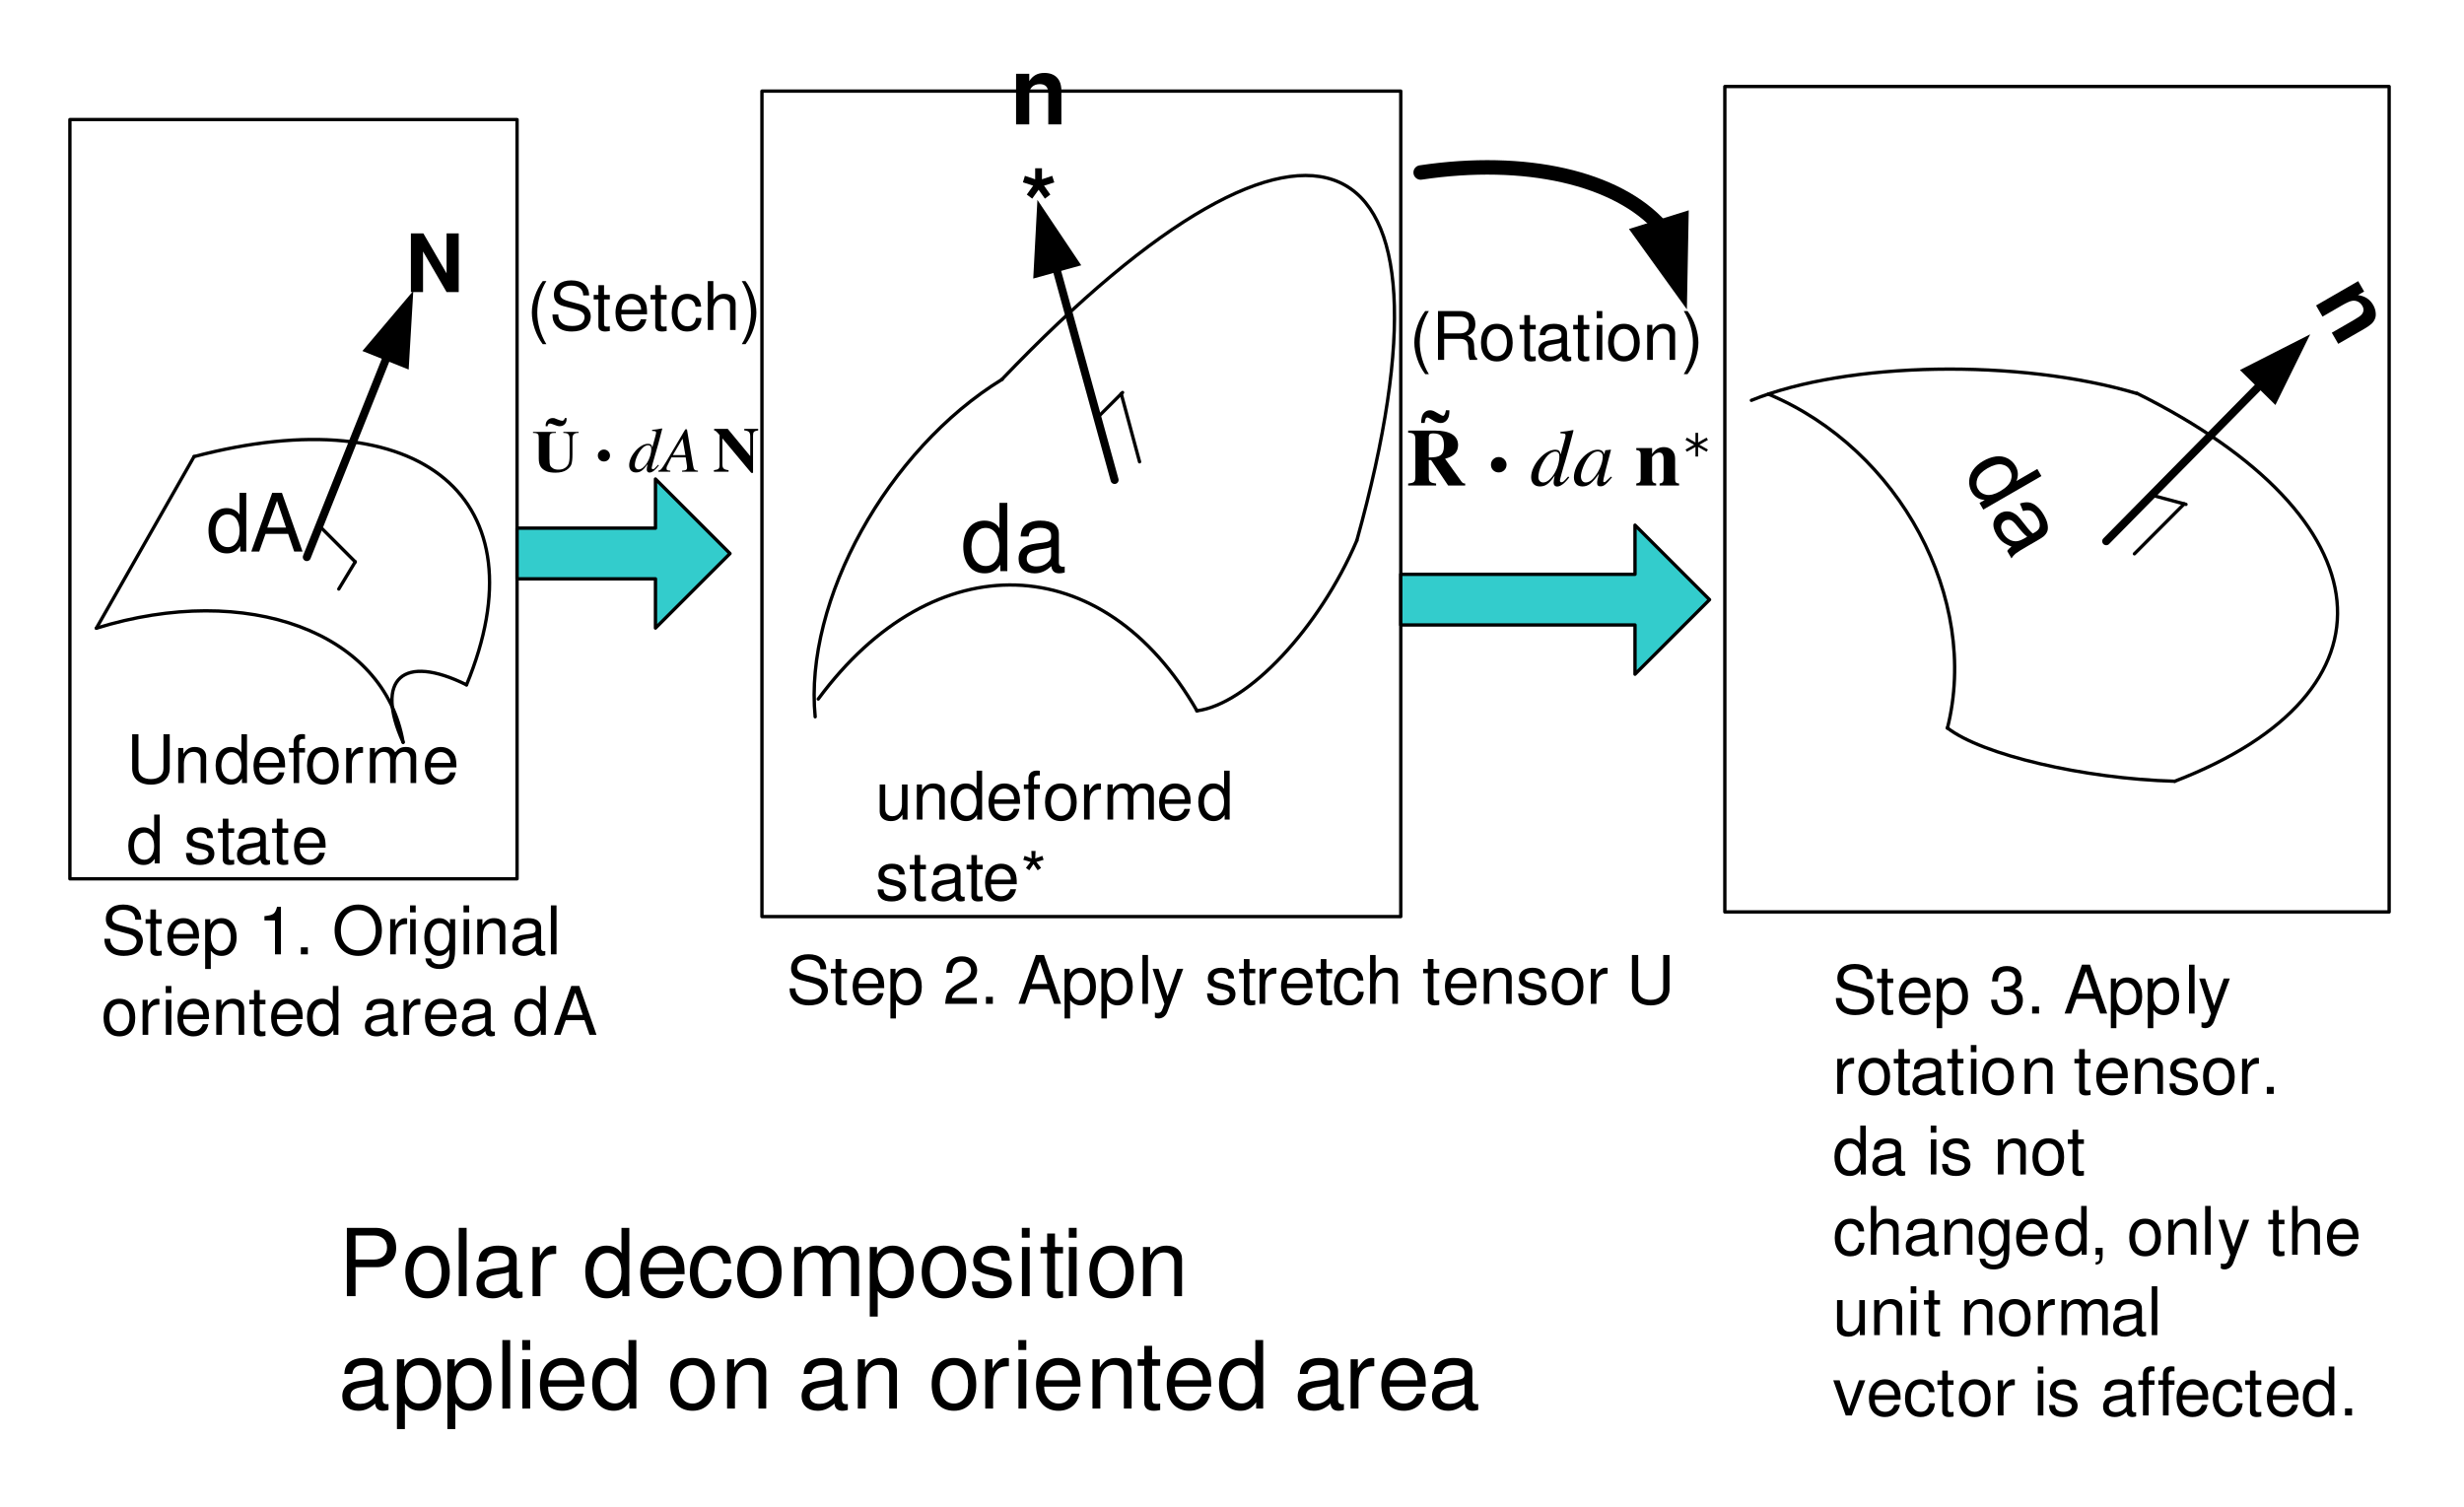 <?xml version="1.0" encoding="UTF-8"?>
<svg xmlns="http://www.w3.org/2000/svg" xmlns:xlink="http://www.w3.org/1999/xlink" width="368pt" height="225pt" viewBox="0 0 368 225" version="1.1">
<defs>
<g>
<symbol overflow="visible" id="glyph0-0">
<path style="stroke:none;" d=""/>
</symbol>
<symbol overflow="visible" id="glyph0-1">
<path style="stroke:none;" d="M 5.516 -7.297 L 5.516 -2.172 C 5.516 -1.188 4.812 -0.594 3.641 -0.594 C 3.094 -0.594 2.656 -0.719 2.312 -0.969 C 1.953 -1.25 1.781 -1.625 1.781 -2.172 L 1.781 -7.297 L 0.844 -7.297 L 0.844 -2.172 C 0.844 -0.688 1.906 0.234 3.641 0.234 C 5.344 0.234 6.453 -0.703 6.453 -2.172 L 6.453 -7.297 Z M 5.516 -7.297 "/>
</symbol>
<symbol overflow="visible" id="glyph0-2">
<path style="stroke:none;" d="M 0.703 -5.234 L 0.703 0 L 1.547 0 L 1.547 -2.891 C 1.547 -3.953 2.094 -4.656 2.953 -4.656 C 3.625 -4.656 4.047 -4.266 4.047 -3.625 L 4.047 0 L 4.875 0 L 4.875 -3.953 C 4.875 -4.828 4.219 -5.391 3.203 -5.391 C 2.438 -5.391 1.938 -5.094 1.469 -4.359 L 1.469 -5.234 Z M 0.703 -5.234 "/>
</symbol>
<symbol overflow="visible" id="glyph0-3">
<path style="stroke:none;" d="M 4.953 -7.297 L 4.125 -7.297 L 4.125 -4.578 C 3.766 -5.109 3.203 -5.391 2.516 -5.391 C 1.156 -5.391 0.266 -4.297 0.266 -2.625 C 0.266 -0.859 1.125 0.234 2.547 0.234 C 3.266 0.234 3.766 -0.047 4.203 -0.688 L 4.203 0 L 4.953 0 Z M 2.656 -4.609 C 3.547 -4.609 4.125 -3.812 4.125 -2.562 C 4.125 -1.344 3.547 -0.547 2.656 -0.547 C 1.734 -0.547 1.125 -1.359 1.125 -2.578 C 1.125 -3.797 1.734 -4.609 2.656 -4.609 Z M 2.656 -4.609 "/>
</symbol>
<symbol overflow="visible" id="glyph0-4">
<path style="stroke:none;" d="M 5.125 -2.344 C 5.125 -3.141 5.062 -3.625 4.922 -4.016 C 4.578 -4.875 3.781 -5.391 2.797 -5.391 C 1.344 -5.391 0.406 -4.266 0.406 -2.547 C 0.406 -0.828 1.312 0.234 2.781 0.234 C 3.984 0.234 4.812 -0.453 5.016 -1.594 L 4.188 -1.594 C 3.953 -0.906 3.484 -0.547 2.812 -0.547 C 2.281 -0.547 1.828 -0.781 1.547 -1.219 C 1.344 -1.516 1.281 -1.812 1.266 -2.344 Z M 1.297 -3.016 C 1.359 -3.984 1.953 -4.625 2.797 -4.625 C 3.609 -4.625 4.234 -3.938 4.234 -3.078 C 4.234 -3.062 4.234 -3.047 4.234 -3.016 Z M 1.297 -3.016 "/>
</symbol>
<symbol overflow="visible" id="glyph0-5">
<path style="stroke:none;" d="M 2.578 -5.234 L 1.703 -5.234 L 1.703 -6.062 C 1.703 -6.406 1.906 -6.594 2.297 -6.594 C 2.359 -6.594 2.391 -6.594 2.578 -6.578 L 2.578 -7.266 C 2.391 -7.312 2.281 -7.312 2.109 -7.312 C 1.344 -7.312 0.875 -6.875 0.875 -6.125 L 0.875 -5.234 L 0.188 -5.234 L 0.188 -4.562 L 0.875 -4.562 L 0.875 0 L 1.703 0 L 1.703 -4.562 L 2.578 -4.562 Z M 2.578 -5.234 "/>
</symbol>
<symbol overflow="visible" id="glyph0-6">
<path style="stroke:none;" d="M 2.719 -5.391 C 1.25 -5.391 0.359 -4.344 0.359 -2.578 C 0.359 -0.812 1.234 0.234 2.734 0.234 C 4.203 0.234 5.094 -0.812 5.094 -2.547 C 5.094 -4.344 4.234 -5.391 2.719 -5.391 Z M 2.734 -4.625 C 3.672 -4.625 4.234 -3.844 4.234 -2.547 C 4.234 -1.312 3.656 -0.547 2.734 -0.547 C 1.797 -0.547 1.234 -1.312 1.234 -2.578 C 1.234 -3.844 1.797 -4.625 2.734 -4.625 Z M 2.734 -4.625 "/>
</symbol>
<symbol overflow="visible" id="glyph0-7">
<path style="stroke:none;" d="M 0.688 -5.234 L 0.688 0 L 1.531 0 L 1.531 -2.719 C 1.531 -3.469 1.719 -3.953 2.125 -4.25 C 2.375 -4.438 2.625 -4.5 3.203 -4.516 L 3.203 -5.359 C 3.062 -5.375 3 -5.391 2.891 -5.391 C 2.344 -5.391 1.938 -5.062 1.453 -4.297 L 1.453 -5.234 Z M 0.688 -5.234 "/>
</symbol>
<symbol overflow="visible" id="glyph0-8">
<path style="stroke:none;" d="M 0.703 -5.234 L 0.703 0 L 1.547 0 L 1.547 -3.297 C 1.547 -4.047 2.094 -4.656 2.766 -4.656 C 3.391 -4.656 3.734 -4.281 3.734 -3.609 L 3.734 0 L 4.578 0 L 4.578 -3.297 C 4.578 -4.047 5.125 -4.656 5.812 -4.656 C 6.422 -4.656 6.781 -4.266 6.781 -3.609 L 6.781 0 L 7.625 0 L 7.625 -3.938 C 7.625 -4.875 7.078 -5.391 6.094 -5.391 C 5.406 -5.391 4.984 -5.188 4.484 -4.594 C 4.188 -5.156 3.766 -5.391 3.078 -5.391 C 2.375 -5.391 1.922 -5.125 1.469 -4.5 L 1.469 -5.234 Z M 0.703 -5.234 "/>
</symbol>
<symbol overflow="visible" id="glyph0-9">
<path style="stroke:none;" d=""/>
</symbol>
<symbol overflow="visible" id="glyph0-10">
<path style="stroke:none;" d="M 4.375 -3.781 C 4.375 -4.812 3.688 -5.391 2.484 -5.391 C 1.266 -5.391 0.469 -4.766 0.469 -3.797 C 0.469 -2.969 0.891 -2.578 2.125 -2.281 L 2.906 -2.094 C 3.484 -1.953 3.719 -1.734 3.719 -1.359 C 3.719 -0.875 3.234 -0.547 2.5 -0.547 C 2.047 -0.547 1.672 -0.672 1.453 -0.891 C 1.328 -1.047 1.266 -1.188 1.219 -1.562 L 0.344 -1.562 C 0.375 -0.344 1.062 0.234 2.438 0.234 C 3.75 0.234 4.594 -0.422 4.594 -1.438 C 4.594 -2.203 4.156 -2.641 3.109 -2.891 L 2.312 -3.078 C 1.625 -3.234 1.344 -3.453 1.344 -3.828 C 1.344 -4.312 1.766 -4.625 2.453 -4.625 C 3.125 -4.625 3.484 -4.328 3.5 -3.781 Z M 4.375 -3.781 "/>
</symbol>
<symbol overflow="visible" id="glyph0-11">
<path style="stroke:none;" d="M 2.547 -5.234 L 1.688 -5.234 L 1.688 -6.688 L 0.844 -6.688 L 0.844 -5.234 L 0.141 -5.234 L 0.141 -4.562 L 0.844 -4.562 L 0.844 -0.594 C 0.844 -0.062 1.203 0.234 1.859 0.234 C 2.062 0.234 2.266 0.203 2.547 0.156 L 2.547 -0.547 C 2.438 -0.516 2.297 -0.5 2.141 -0.5 C 1.781 -0.5 1.688 -0.594 1.688 -0.969 L 1.688 -4.562 L 2.547 -4.562 Z M 2.547 -5.234 "/>
</symbol>
<symbol overflow="visible" id="glyph0-12">
<path style="stroke:none;" d="M 5.344 -0.484 C 5.266 -0.469 5.219 -0.469 5.172 -0.469 C 4.875 -0.469 4.719 -0.625 4.719 -0.875 L 4.719 -3.953 C 4.719 -4.891 4.047 -5.391 2.75 -5.391 C 1.984 -5.391 1.359 -5.172 1.016 -4.781 C 0.766 -4.516 0.672 -4.203 0.656 -3.688 L 1.484 -3.688 C 1.562 -4.328 1.938 -4.625 2.719 -4.625 C 3.469 -4.625 3.891 -4.344 3.891 -3.844 L 3.891 -3.625 C 3.891 -3.266 3.688 -3.125 3.016 -3.047 C 1.844 -2.891 1.656 -2.844 1.344 -2.719 C 0.734 -2.469 0.422 -2 0.422 -1.312 C 0.422 -0.375 1.078 0.234 2.141 0.234 C 2.797 0.234 3.328 0 3.922 -0.547 C 3.984 -0.016 4.234 0.234 4.781 0.234 C 4.953 0.234 5.078 0.203 5.344 0.141 Z M 3.891 -1.656 C 3.891 -1.375 3.812 -1.203 3.562 -0.969 C 3.219 -0.656 2.812 -0.5 2.312 -0.5 C 1.672 -0.5 1.297 -0.812 1.297 -1.344 C 1.297 -1.891 1.656 -2.172 2.547 -2.297 C 3.438 -2.422 3.609 -2.453 3.891 -2.594 Z M 3.891 -1.656 "/>
</symbol>
<symbol overflow="visible" id="glyph0-13">
<path style="stroke:none;" d="M 1.5 -5.234 L 0.672 -5.234 L 0.672 0 L 1.5 0 Z M 1.5 -7.297 L 0.656 -7.297 L 0.656 -6.234 L 1.5 -6.234 Z M 1.5 -7.297 "/>
</symbol>
<symbol overflow="visible" id="glyph0-14">
<path style="stroke:none;" d="M 4.734 -2.188 L 5.484 0 L 6.531 0 L 3.969 -7.297 L 2.766 -7.297 L 0.172 0 L 1.156 0 L 1.938 -2.188 Z M 4.484 -2.969 L 2.156 -2.969 L 3.359 -6.297 Z M 4.484 -2.969 "/>
</symbol>
<symbol overflow="visible" id="glyph0-15">
<path style="stroke:none;" d="M 4.812 0 L 4.812 -5.234 L 3.984 -5.234 L 3.984 -2.266 C 3.984 -1.203 3.438 -0.5 2.562 -0.5 C 1.906 -0.5 1.484 -0.906 1.484 -1.531 L 1.484 -5.234 L 0.656 -5.234 L 0.656 -1.203 C 0.656 -0.328 1.297 0.234 2.312 0.234 C 3.094 0.234 3.578 -0.047 4.062 -0.734 L 4.062 0 Z M 4.812 0 "/>
</symbol>
<symbol overflow="visible" id="glyph0-16">
<path style="stroke:none;" d="M 5.953 -5.156 C 5.953 -6.578 4.969 -7.406 3.297 -7.406 C 1.688 -7.406 0.703 -6.594 0.703 -5.266 C 0.703 -4.375 1.172 -3.812 2.125 -3.562 L 3.938 -3.094 C 4.859 -2.844 5.281 -2.484 5.281 -1.906 C 5.281 -1.516 5.062 -1.125 4.766 -0.906 C 4.469 -0.703 4.016 -0.594 3.422 -0.594 C 2.625 -0.594 2.094 -0.781 1.734 -1.203 C 1.469 -1.516 1.344 -1.875 1.359 -2.312 L 0.484 -2.312 C 0.484 -1.656 0.625 -1.203 0.906 -0.812 C 1.406 -0.125 2.25 0.234 3.359 0.234 C 4.234 0.234 4.938 0.031 5.406 -0.328 C 5.906 -0.719 6.203 -1.375 6.203 -2 C 6.203 -2.906 5.656 -3.562 4.656 -3.828 L 2.828 -4.312 C 1.953 -4.562 1.625 -4.844 1.625 -5.406 C 1.625 -6.141 2.281 -6.625 3.266 -6.625 C 4.422 -6.625 5.062 -6.094 5.078 -5.156 Z M 5.953 -5.156 "/>
</symbol>
<symbol overflow="visible" id="glyph0-17">
<path style="stroke:none;" d="M 0.547 2.188 L 1.375 2.188 L 1.375 -0.547 C 1.812 -0.016 2.312 0.234 2.984 0.234 C 4.344 0.234 5.234 -0.859 5.234 -2.531 C 5.234 -4.297 4.375 -5.391 2.984 -5.391 C 2.266 -5.391 1.703 -5.062 1.312 -4.453 L 1.312 -5.234 L 0.547 -5.234 Z M 2.844 -4.609 C 3.766 -4.609 4.359 -3.797 4.359 -2.547 C 4.359 -1.359 3.75 -0.547 2.844 -0.547 C 1.953 -0.547 1.375 -1.344 1.375 -2.578 C 1.375 -3.812 1.953 -4.609 2.844 -4.609 Z M 2.844 -4.609 "/>
</symbol>
<symbol overflow="visible" id="glyph0-18">
<path style="stroke:none;" d="M 5.062 -0.875 L 1.328 -0.875 C 1.422 -1.453 1.734 -1.812 2.609 -2.328 L 3.609 -2.875 C 4.594 -3.406 5.109 -4.141 5.109 -5.016 C 5.109 -5.594 4.875 -6.156 4.453 -6.531 C 4.031 -6.906 3.516 -7.094 2.844 -7.094 C 1.938 -7.094 1.266 -6.766 0.875 -6.172 C 0.625 -5.797 0.516 -5.344 0.5 -4.625 L 1.375 -4.625 C 1.406 -5.109 1.469 -5.406 1.594 -5.625 C 1.812 -6.062 2.281 -6.312 2.812 -6.312 C 3.609 -6.312 4.203 -5.75 4.203 -4.984 C 4.203 -4.438 3.875 -3.953 3.25 -3.594 L 2.328 -3.062 C 0.844 -2.234 0.422 -1.562 0.344 0 L 5.062 0 Z M 5.062 -0.875 "/>
</symbol>
<symbol overflow="visible" id="glyph0-19">
<path style="stroke:none;" d="M 1.906 -1.047 L 0.875 -1.047 L 0.875 0 L 1.906 0 Z M 1.906 -1.047 "/>
</symbol>
<symbol overflow="visible" id="glyph0-20">
<path style="stroke:none;" d="M 1.516 -7.297 L 0.688 -7.297 L 0.688 0 L 1.516 0 Z M 1.516 -7.297 "/>
</symbol>
<symbol overflow="visible" id="glyph0-21">
<path style="stroke:none;" d="M 3.875 -5.234 L 2.438 -1.156 L 1.094 -5.234 L 0.203 -5.234 L 1.969 0.016 L 1.656 0.844 C 1.516 1.219 1.328 1.359 0.984 1.359 C 0.859 1.359 0.719 1.344 0.547 1.297 L 0.547 2.047 C 0.703 2.141 0.875 2.188 1.094 2.188 C 1.375 2.188 1.656 2.094 1.875 1.938 C 2.141 1.734 2.297 1.516 2.453 1.094 L 4.781 -5.234 Z M 3.875 -5.234 "/>
</symbol>
<symbol overflow="visible" id="glyph0-22">
<path style="stroke:none;" d="M 4.703 -3.484 C 4.672 -3.984 4.562 -4.312 4.359 -4.609 C 4 -5.094 3.375 -5.391 2.641 -5.391 C 1.234 -5.391 0.312 -4.266 0.312 -2.531 C 0.312 -0.844 1.203 0.234 2.625 0.234 C 3.875 0.234 4.672 -0.516 4.766 -1.797 L 3.938 -1.797 C 3.797 -0.953 3.359 -0.547 2.656 -0.547 C 1.734 -0.547 1.188 -1.297 1.188 -2.531 C 1.188 -3.844 1.719 -4.625 2.625 -4.625 C 3.328 -4.625 3.766 -4.203 3.875 -3.484 Z M 4.703 -3.484 "/>
</symbol>
<symbol overflow="visible" id="glyph0-23">
<path style="stroke:none;" d="M 0.703 -7.297 L 0.703 0 L 1.531 0 L 1.531 -2.891 C 1.531 -3.953 2.094 -4.656 2.953 -4.656 C 3.219 -4.656 3.484 -4.562 3.688 -4.422 C 3.938 -4.25 4.031 -4 4.031 -3.625 L 4.031 0 L 4.859 0 L 4.859 -3.953 C 4.859 -4.844 4.234 -5.391 3.203 -5.391 C 2.469 -5.391 2.016 -5.156 1.531 -4.516 L 1.531 -7.297 Z M 0.703 -7.297 "/>
</symbol>
<symbol overflow="visible" id="glyph0-24">
<path style="stroke:none;" d="M 2.359 -7.297 C 1.359 -5.984 0.734 -4.156 0.734 -2.594 C 0.734 -1.016 1.359 0.812 2.359 2.125 L 2.906 2.125 C 2.031 0.688 1.547 -0.984 1.547 -2.594 C 1.547 -4.188 2.031 -5.875 2.906 -7.297 Z M 2.359 -7.297 "/>
</symbol>
<symbol overflow="visible" id="glyph0-25">
<path style="stroke:none;" d="M 0.938 2.125 C 1.938 0.812 2.562 -1.016 2.562 -2.578 C 2.562 -4.156 1.938 -5.984 0.938 -7.297 L 0.375 -7.297 C 1.266 -5.859 1.75 -4.188 1.75 -2.578 C 1.75 -0.984 1.266 0.703 0.375 2.125 Z M 0.938 2.125 "/>
</symbol>
<symbol overflow="visible" id="glyph0-26">
<path style="stroke:none;" d="M 1.859 -3.141 L 4.266 -3.141 C 5.094 -3.141 5.453 -2.734 5.453 -1.844 L 5.453 -1.188 C 5.453 -0.734 5.531 -0.297 5.656 0 L 6.797 0 L 6.797 -0.234 C 6.438 -0.469 6.375 -0.734 6.344 -1.703 C 6.344 -2.906 6.156 -3.266 5.359 -3.594 C 6.188 -4 6.516 -4.516 6.516 -5.344 C 6.516 -6.594 5.719 -7.297 4.297 -7.297 L 0.938 -7.297 L 0.938 0 L 1.859 0 Z M 1.859 -3.953 L 1.859 -6.469 L 4.109 -6.469 C 4.625 -6.469 4.938 -6.391 5.156 -6.188 C 5.406 -5.984 5.547 -5.656 5.547 -5.203 C 5.547 -4.344 5.094 -3.953 4.109 -3.953 Z M 1.859 -3.953 "/>
</symbol>
<symbol overflow="visible" id="glyph0-27">
<path style="stroke:none;" d="M 2.203 -3.25 L 2.312 -3.25 L 2.688 -3.266 C 3.656 -3.266 4.156 -2.812 4.156 -1.969 C 4.156 -1.078 3.609 -0.547 2.688 -0.547 C 1.734 -0.547 1.266 -1.031 1.203 -2.062 L 0.312 -2.062 C 0.359 -1.484 0.453 -1.125 0.625 -0.797 C 0.984 -0.125 1.688 0.234 2.656 0.234 C 4.125 0.234 5.062 -0.641 5.062 -1.984 C 5.062 -2.875 4.703 -3.375 3.859 -3.672 C 4.516 -3.938 4.844 -4.438 4.844 -5.141 C 4.844 -6.359 4.047 -7.094 2.688 -7.094 C 1.266 -7.094 0.5 -6.312 0.469 -4.797 L 1.344 -4.797 C 1.359 -5.234 1.406 -5.469 1.516 -5.688 C 1.703 -6.078 2.156 -6.312 2.703 -6.312 C 3.484 -6.312 3.953 -5.859 3.953 -5.109 C 3.953 -4.609 3.766 -4.312 3.375 -4.156 C 3.141 -4.047 2.828 -4.016 2.203 -4 Z M 2.203 -3.25 "/>
</symbol>
<symbol overflow="visible" id="glyph0-28">
<path style="stroke:none;" d="M 4.125 -5.234 L 4.125 -4.484 C 3.703 -5.094 3.188 -5.391 2.516 -5.391 C 1.188 -5.391 0.297 -4.234 0.297 -2.531 C 0.297 -1.672 0.516 -0.969 0.953 -0.469 C 1.344 -0.031 1.906 0.234 2.453 0.234 C 3.109 0.234 3.562 -0.047 4.047 -0.703 L 4.047 -0.438 C 4.047 0.266 3.953 0.703 3.734 0.984 C 3.516 1.297 3.094 1.484 2.578 1.484 C 2.203 1.484 1.859 1.375 1.625 1.203 C 1.438 1.047 1.359 0.906 1.312 0.594 L 0.453 0.594 C 0.547 1.594 1.312 2.188 2.547 2.188 C 3.328 2.188 4 1.938 4.344 1.516 C 4.734 1.031 4.891 0.375 4.891 -0.859 L 4.891 -5.234 Z M 2.609 -4.625 C 3.516 -4.625 4.047 -3.859 4.047 -2.547 C 4.047 -1.297 3.5 -0.547 2.625 -0.547 C 1.703 -0.547 1.156 -1.312 1.156 -2.578 C 1.156 -3.844 1.719 -4.625 2.609 -4.625 Z M 2.609 -4.625 "/>
</symbol>
<symbol overflow="visible" id="glyph0-29">
<path style="stroke:none;" d="M 0.875 -1.047 L 0.875 0 L 1.469 0 L 1.469 0.188 C 1.469 0.875 1.344 1.062 0.875 1.094 L 0.875 1.469 C 1.562 1.469 1.922 1.016 1.922 0.156 L 1.922 -1.047 Z M 0.875 -1.047 "/>
</symbol>
<symbol overflow="visible" id="glyph1-0">
<path style="stroke:none;" d=""/>
</symbol>
<symbol overflow="visible" id="glyph1-1">
<path style="stroke:none;" d="M 5.984 -5.172 C 5.969 -6.594 4.984 -7.438 3.297 -7.438 C 1.688 -7.438 0.703 -6.609 0.703 -5.281 C 0.703 -4.391 1.172 -3.828 2.141 -3.578 L 3.953 -3.094 C 4.875 -2.859 5.297 -2.484 5.297 -1.922 C 5.297 -1.531 5.078 -1.125 4.781 -0.906 C 4.484 -0.703 4.016 -0.594 3.438 -0.594 C 2.641 -0.594 2.094 -0.781 1.75 -1.203 C 1.469 -1.531 1.359 -1.875 1.359 -2.328 L 0.484 -2.328 C 0.484 -1.656 0.625 -1.219 0.906 -0.812 C 1.422 -0.125 2.25 0.234 3.375 0.234 C 4.25 0.234 4.953 0.031 5.422 -0.328 C 5.922 -0.719 6.234 -1.375 6.234 -2 C 6.234 -2.906 5.672 -3.578 4.672 -3.844 L 2.844 -4.328 C 1.953 -4.578 1.641 -4.859 1.641 -5.422 C 1.641 -6.156 2.281 -6.656 3.266 -6.656 C 4.438 -6.656 5.078 -6.125 5.094 -5.172 Z M 5.984 -5.172 "/>
</symbol>
<symbol overflow="visible" id="glyph1-2">
<path style="stroke:none;" d="M 2.547 -5.25 L 1.688 -5.25 L 1.688 -6.703 L 0.859 -6.703 L 0.859 -5.25 L 0.141 -5.25 L 0.141 -4.578 L 0.859 -4.578 L 0.859 -0.609 C 0.859 -0.062 1.219 0.234 1.859 0.234 C 2.062 0.234 2.266 0.203 2.547 0.156 L 2.547 -0.547 C 2.438 -0.516 2.312 -0.5 2.141 -0.5 C 1.781 -0.5 1.688 -0.609 1.688 -0.969 L 1.688 -4.578 L 2.547 -4.578 Z M 2.547 -5.25 "/>
</symbol>
<symbol overflow="visible" id="glyph1-3">
<path style="stroke:none;" d="M 5.141 -2.344 C 5.141 -3.156 5.078 -3.625 4.938 -4.016 C 4.594 -4.891 3.797 -5.406 2.812 -5.406 C 1.344 -5.406 0.406 -4.281 0.406 -2.562 C 0.406 -0.828 1.312 0.234 2.781 0.234 C 4 0.234 4.828 -0.453 5.031 -1.594 L 4.188 -1.594 C 3.969 -0.906 3.484 -0.547 2.812 -0.547 C 2.281 -0.547 1.828 -0.781 1.562 -1.219 C 1.359 -1.531 1.281 -1.828 1.281 -2.344 Z M 1.297 -3.031 C 1.359 -4 1.953 -4.641 2.797 -4.641 C 3.625 -4.641 4.25 -3.953 4.25 -3.094 C 4.25 -3.062 4.25 -3.047 4.25 -3.031 Z M 1.297 -3.031 "/>
</symbol>
<symbol overflow="visible" id="glyph1-4">
<path style="stroke:none;" d="M 0.547 2.188 L 1.391 2.188 L 1.391 -0.547 C 1.828 -0.016 2.312 0.234 3 0.234 C 4.359 0.234 5.25 -0.859 5.25 -2.531 C 5.25 -4.297 4.391 -5.406 2.984 -5.406 C 2.281 -5.406 1.703 -5.078 1.312 -4.469 L 1.312 -5.25 L 0.547 -5.25 Z M 2.844 -4.625 C 3.766 -4.625 4.375 -3.812 4.375 -2.562 C 4.375 -1.359 3.766 -0.547 2.844 -0.547 C 1.969 -0.547 1.391 -1.359 1.391 -2.594 C 1.391 -3.828 1.969 -4.625 2.844 -4.625 Z M 2.844 -4.625 "/>
</symbol>
<symbol overflow="visible" id="glyph1-5">
<path style="stroke:none;" d=""/>
</symbol>
<symbol overflow="visible" id="glyph1-6">
<path style="stroke:none;" d="M 2.594 -5.062 L 2.594 0 L 3.484 0 L 3.484 -7.109 L 2.906 -7.109 C 2.594 -6.016 2.391 -5.875 1.016 -5.703 L 1.016 -5.062 Z M 2.594 -5.062 "/>
</symbol>
<symbol overflow="visible" id="glyph1-7">
<path style="stroke:none;" d="M 1.922 -1.047 L 0.875 -1.047 L 0.875 0 L 1.922 0 Z M 1.922 -1.047 "/>
</symbol>
<symbol overflow="visible" id="glyph1-8">
<path style="stroke:none;" d="M 3.906 -7.438 C 1.812 -7.438 0.375 -5.891 0.375 -3.594 C 0.375 -1.312 1.812 0.234 3.906 0.234 C 4.797 0.234 5.594 -0.047 6.172 -0.547 C 6.969 -1.219 7.438 -2.344 7.438 -3.547 C 7.438 -5.891 6.047 -7.438 3.906 -7.438 Z M 3.906 -6.609 C 5.484 -6.609 6.516 -5.406 6.516 -3.562 C 6.516 -1.797 5.453 -0.594 3.906 -0.594 C 2.359 -0.594 1.312 -1.797 1.312 -3.594 C 1.312 -5.406 2.359 -6.609 3.906 -6.609 Z M 3.906 -6.609 "/>
</symbol>
<symbol overflow="visible" id="glyph1-9">
<path style="stroke:none;" d="M 0.688 -5.25 L 0.688 0 L 1.531 0 L 1.531 -2.734 C 1.531 -3.484 1.719 -3.969 2.125 -4.266 C 2.391 -4.453 2.641 -4.516 3.219 -4.531 L 3.219 -5.375 C 3.078 -5.391 3.016 -5.406 2.906 -5.406 C 2.359 -5.406 1.953 -5.078 1.469 -4.297 L 1.469 -5.25 Z M 0.688 -5.25 "/>
</symbol>
<symbol overflow="visible" id="glyph1-10">
<path style="stroke:none;" d="M 1.5 -5.25 L 0.672 -5.25 L 0.672 0 L 1.5 0 Z M 1.5 -7.312 L 0.656 -7.312 L 0.656 -6.266 L 1.5 -6.266 Z M 1.5 -7.312 "/>
</symbol>
<symbol overflow="visible" id="glyph1-11">
<path style="stroke:none;" d="M 4.141 -5.25 L 4.141 -4.5 C 3.719 -5.109 3.203 -5.406 2.531 -5.406 C 1.188 -5.406 0.297 -4.25 0.297 -2.531 C 0.297 -1.672 0.516 -0.969 0.953 -0.469 C 1.344 -0.031 1.906 0.234 2.453 0.234 C 3.125 0.234 3.578 -0.047 4.047 -0.719 L 4.047 -0.438 C 4.047 0.266 3.969 0.703 3.75 1 C 3.531 1.297 3.094 1.484 2.594 1.484 C 2.203 1.484 1.859 1.391 1.641 1.203 C 1.438 1.047 1.359 0.906 1.312 0.609 L 0.469 0.609 C 0.547 1.594 1.328 2.188 2.562 2.188 C 3.344 2.188 4.016 1.938 4.359 1.516 C 4.75 1.031 4.906 0.375 4.906 -0.859 L 4.906 -5.25 Z M 2.625 -4.641 C 3.516 -4.641 4.047 -3.875 4.047 -2.562 C 4.047 -1.297 3.516 -0.547 2.625 -0.547 C 1.719 -0.547 1.156 -1.312 1.156 -2.594 C 1.156 -3.859 1.719 -4.641 2.625 -4.641 Z M 2.625 -4.641 "/>
</symbol>
<symbol overflow="visible" id="glyph1-12">
<path style="stroke:none;" d="M 0.703 -5.25 L 0.703 0 L 1.547 0 L 1.547 -2.906 C 1.547 -3.969 2.109 -4.672 2.969 -4.672 C 3.625 -4.672 4.047 -4.266 4.047 -3.641 L 4.047 0 L 4.891 0 L 4.891 -3.969 C 4.891 -4.844 4.234 -5.406 3.219 -5.406 C 2.438 -5.406 1.938 -5.109 1.469 -4.375 L 1.469 -5.25 Z M 0.703 -5.25 "/>
</symbol>
<symbol overflow="visible" id="glyph1-13">
<path style="stroke:none;" d="M 5.359 -0.484 C 5.281 -0.469 5.234 -0.469 5.188 -0.469 C 4.891 -0.469 4.734 -0.625 4.734 -0.875 L 4.734 -3.969 C 4.734 -4.906 4.047 -5.406 2.766 -5.406 C 2 -5.406 1.359 -5.188 1.016 -4.797 C 0.766 -4.531 0.672 -4.219 0.656 -3.703 L 1.5 -3.703 C 1.562 -4.344 1.953 -4.641 2.734 -4.641 C 3.484 -4.641 3.906 -4.359 3.906 -3.859 L 3.906 -3.625 C 3.906 -3.281 3.688 -3.125 3.031 -3.047 C 1.844 -2.906 1.672 -2.859 1.344 -2.734 C 0.734 -2.484 0.422 -2 0.422 -1.328 C 0.422 -0.375 1.078 0.234 2.141 0.234 C 2.812 0.234 3.344 0 3.938 -0.547 C 4 -0.016 4.25 0.234 4.797 0.234 C 4.969 0.234 5.094 0.203 5.359 0.141 Z M 3.906 -1.656 C 3.906 -1.375 3.828 -1.203 3.578 -0.969 C 3.234 -0.656 2.812 -0.5 2.328 -0.5 C 1.672 -0.5 1.297 -0.812 1.297 -1.344 C 1.297 -1.891 1.672 -2.172 2.562 -2.312 C 3.438 -2.422 3.625 -2.469 3.906 -2.594 Z M 3.906 -1.656 "/>
</symbol>
<symbol overflow="visible" id="glyph1-14">
<path style="stroke:none;" d="M 1.531 -7.312 L 0.688 -7.312 L 0.688 0 L 1.531 0 Z M 1.531 -7.312 "/>
</symbol>
<symbol overflow="visible" id="glyph1-15">
<path style="stroke:none;" d="M 4.391 -3.797 C 4.391 -4.828 3.703 -5.406 2.484 -5.406 C 1.266 -5.406 0.469 -4.781 0.469 -3.797 C 0.469 -2.984 0.891 -2.594 2.141 -2.281 L 2.922 -2.094 C 3.5 -1.953 3.734 -1.75 3.734 -1.359 C 3.734 -0.875 3.234 -0.547 2.5 -0.547 C 2.062 -0.547 1.672 -0.672 1.469 -0.891 C 1.328 -1.047 1.281 -1.188 1.219 -1.562 L 0.344 -1.562 C 0.375 -0.344 1.062 0.234 2.438 0.234 C 3.766 0.234 4.609 -0.422 4.609 -1.438 C 4.609 -2.219 4.156 -2.641 3.125 -2.906 L 2.312 -3.094 C 1.641 -3.25 1.344 -3.469 1.344 -3.844 C 1.344 -4.328 1.781 -4.641 2.453 -4.641 C 3.125 -4.641 3.484 -4.344 3.516 -3.797 Z M 4.391 -3.797 "/>
</symbol>
<symbol overflow="visible" id="glyph1-16">
<path style="stroke:none;" d="M 1.609 -7.312 L 1.656 -6.188 L 0.594 -6.578 L 0.406 -5.984 L 1.484 -5.672 L 0.797 -4.781 L 1.297 -4.422 L 1.922 -5.359 L 2.547 -4.422 L 3.062 -4.781 L 2.359 -5.672 L 3.438 -5.984 L 3.25 -6.578 L 2.188 -6.188 L 2.234 -7.312 Z M 1.609 -7.312 "/>
</symbol>
<symbol overflow="visible" id="glyph1-17">
<path style="stroke:none;" d="M 2.859 0 L 4.875 -5.25 L 3.938 -5.25 L 2.453 -1 L 1.047 -5.25 L 0.094 -5.25 L 1.953 0 Z M 2.859 0 "/>
</symbol>
<symbol overflow="visible" id="glyph1-18">
<path style="stroke:none;" d="M 4.719 -3.484 C 4.688 -4 4.578 -4.328 4.375 -4.625 C 4.016 -5.109 3.375 -5.406 2.641 -5.406 C 1.234 -5.406 0.312 -4.281 0.312 -2.531 C 0.312 -0.844 1.219 0.234 2.641 0.234 C 3.891 0.234 4.688 -0.516 4.781 -1.812 L 3.938 -1.812 C 3.797 -0.969 3.375 -0.547 2.656 -0.547 C 1.734 -0.547 1.188 -1.297 1.188 -2.531 C 1.188 -3.859 1.719 -4.641 2.641 -4.641 C 3.344 -4.641 3.781 -4.219 3.875 -3.484 Z M 4.719 -3.484 "/>
</symbol>
<symbol overflow="visible" id="glyph1-19">
<path style="stroke:none;" d="M 2.734 -5.406 C 1.25 -5.406 0.359 -4.359 0.359 -2.594 C 0.359 -0.828 1.25 0.234 2.734 0.234 C 4.219 0.234 5.109 -0.828 5.109 -2.547 C 5.109 -4.359 4.25 -5.406 2.734 -5.406 Z M 2.734 -4.641 C 3.688 -4.641 4.25 -3.859 4.25 -2.562 C 4.25 -1.328 3.656 -0.547 2.734 -0.547 C 1.812 -0.547 1.234 -1.312 1.234 -2.594 C 1.234 -3.859 1.812 -4.641 2.734 -4.641 Z M 2.734 -4.641 "/>
</symbol>
<symbol overflow="visible" id="glyph1-20">
<path style="stroke:none;" d="M 2.594 -5.25 L 1.719 -5.25 L 1.719 -6.078 C 1.719 -6.438 1.922 -6.609 2.297 -6.609 C 2.375 -6.609 2.391 -6.609 2.594 -6.594 L 2.594 -7.297 C 2.391 -7.328 2.281 -7.344 2.109 -7.344 C 1.344 -7.344 0.875 -6.906 0.875 -6.156 L 0.875 -5.25 L 0.188 -5.25 L 0.188 -4.578 L 0.875 -4.578 L 0.875 0 L 1.719 0 L 1.719 -4.578 L 2.594 -4.578 Z M 2.594 -5.25 "/>
</symbol>
<symbol overflow="visible" id="glyph1-21">
<path style="stroke:none;" d="M 4.969 -7.312 L 4.141 -7.312 L 4.141 -4.594 C 3.781 -5.125 3.219 -5.406 2.516 -5.406 C 1.156 -5.406 0.266 -4.312 0.266 -2.641 C 0.266 -0.859 1.141 0.234 2.547 0.234 C 3.266 0.234 3.766 -0.047 4.219 -0.688 L 4.219 0 L 4.969 0 Z M 2.656 -4.625 C 3.562 -4.625 4.141 -3.828 4.141 -2.562 C 4.141 -1.359 3.547 -0.547 2.672 -0.547 C 1.75 -0.547 1.141 -1.359 1.141 -2.594 C 1.141 -3.812 1.75 -4.625 2.656 -4.625 Z M 2.656 -4.625 "/>
</symbol>
<symbol overflow="visible" id="glyph2-0">
<path style="stroke:none;" d=""/>
</symbol>
<symbol overflow="visible" id="glyph2-1">
<path style="stroke:none;" d="M 2.578 -4.328 L 5.781 -4.328 C 6.578 -4.328 7.203 -4.562 7.75 -5.047 C 8.375 -5.609 8.641 -6.266 8.641 -7.203 C 8.641 -9.125 7.5 -10.203 5.484 -10.203 L 1.281 -10.203 L 1.281 0 L 2.578 0 Z M 2.578 -5.469 L 2.578 -9.062 L 5.297 -9.062 C 6.531 -9.062 7.281 -8.391 7.281 -7.266 C 7.281 -6.141 6.531 -5.469 5.297 -5.469 Z M 2.578 -5.469 "/>
</symbol>
<symbol overflow="visible" id="glyph2-2">
<path style="stroke:none;" d="M 3.812 -7.547 C 1.75 -7.547 0.5 -6.078 0.5 -3.609 C 0.5 -1.141 1.734 0.328 3.828 0.328 C 5.875 0.328 7.141 -1.141 7.141 -3.562 C 7.141 -6.094 5.922 -7.547 3.812 -7.547 Z M 3.828 -6.469 C 5.141 -6.469 5.922 -5.391 5.922 -3.562 C 5.922 -1.844 5.109 -0.75 3.828 -0.75 C 2.516 -0.75 1.719 -1.828 1.719 -3.609 C 1.719 -5.375 2.516 -6.469 3.828 -6.469 Z M 3.828 -6.469 "/>
</symbol>
<symbol overflow="visible" id="glyph2-3">
<path style="stroke:none;" d="M 2.125 -10.203 L 0.953 -10.203 L 0.953 0 L 2.125 0 Z M 2.125 -10.203 "/>
</symbol>
<symbol overflow="visible" id="glyph2-4">
<path style="stroke:none;" d="M 7.484 -0.688 C 7.359 -0.656 7.312 -0.656 7.234 -0.656 C 6.828 -0.656 6.609 -0.875 6.609 -1.234 L 6.609 -5.547 C 6.609 -6.844 5.656 -7.547 3.844 -7.547 C 2.781 -7.547 1.906 -7.234 1.406 -6.688 C 1.078 -6.312 0.938 -5.891 0.906 -5.172 L 2.094 -5.172 C 2.188 -6.062 2.719 -6.469 3.812 -6.469 C 4.859 -6.469 5.453 -6.078 5.453 -5.375 L 5.453 -5.062 C 5.453 -4.578 5.156 -4.375 4.234 -4.25 C 2.578 -4.047 2.328 -3.984 1.875 -3.812 C 1.016 -3.453 0.594 -2.797 0.594 -1.844 C 0.594 -0.516 1.516 0.328 3 0.328 C 3.922 0.328 4.656 0 5.484 -0.75 C 5.578 -0.016 5.938 0.328 6.688 0.328 C 6.938 0.328 7.109 0.297 7.484 0.203 Z M 5.453 -2.312 C 5.453 -1.922 5.328 -1.688 4.984 -1.359 C 4.516 -0.922 3.938 -0.703 3.25 -0.703 C 2.344 -0.703 1.812 -1.141 1.812 -1.875 C 1.812 -2.641 2.328 -3.031 3.562 -3.219 C 4.797 -3.391 5.047 -3.438 5.453 -3.625 Z M 5.453 -2.312 "/>
</symbol>
<symbol overflow="visible" id="glyph2-5">
<path style="stroke:none;" d="M 0.969 -7.344 L 0.969 0 L 2.141 0 L 2.141 -3.812 C 2.141 -4.859 2.406 -5.547 2.969 -5.953 C 3.328 -6.219 3.688 -6.297 4.5 -6.312 L 4.5 -7.5 C 4.297 -7.531 4.203 -7.547 4.047 -7.547 C 3.297 -7.547 2.719 -7.094 2.047 -6 L 2.047 -7.344 Z M 0.969 -7.344 "/>
</symbol>
<symbol overflow="visible" id="glyph2-6">
<path style="stroke:none;" d=""/>
</symbol>
<symbol overflow="visible" id="glyph2-7">
<path style="stroke:none;" d="M 6.938 -10.203 L 5.766 -10.203 L 5.766 -6.406 C 5.281 -7.156 4.5 -7.547 3.516 -7.547 C 1.609 -7.547 0.359 -6.016 0.359 -3.688 C 0.359 -1.203 1.578 0.328 3.562 0.328 C 4.562 0.328 5.266 -0.062 5.891 -0.969 L 5.891 0 L 6.938 0 Z M 3.703 -6.453 C 4.969 -6.453 5.766 -5.328 5.766 -3.578 C 5.766 -1.891 4.953 -0.766 3.719 -0.766 C 2.438 -0.766 1.578 -1.906 1.578 -3.609 C 1.578 -5.312 2.438 -6.453 3.703 -6.453 Z M 3.703 -6.453 "/>
</symbol>
<symbol overflow="visible" id="glyph2-8">
<path style="stroke:none;" d="M 7.188 -3.281 C 7.188 -4.391 7.094 -5.062 6.891 -5.609 C 6.406 -6.812 5.297 -7.547 3.922 -7.547 C 1.875 -7.547 0.562 -5.984 0.562 -3.562 C 0.562 -1.156 1.828 0.328 3.891 0.328 C 5.578 0.328 6.734 -0.625 7.031 -2.219 L 5.859 -2.219 C 5.531 -1.266 4.875 -0.75 3.938 -0.75 C 3.188 -0.75 2.562 -1.094 2.172 -1.703 C 1.891 -2.125 1.797 -2.547 1.781 -3.281 Z M 1.812 -4.234 C 1.906 -5.594 2.734 -6.469 3.906 -6.469 C 5.047 -6.469 5.938 -5.516 5.938 -4.312 C 5.938 -4.281 5.938 -4.25 5.922 -4.234 Z M 1.812 -4.234 "/>
</symbol>
<symbol overflow="visible" id="glyph2-9">
<path style="stroke:none;" d="M 6.594 -4.875 C 6.531 -5.594 6.391 -6.047 6.109 -6.453 C 5.594 -7.141 4.719 -7.547 3.703 -7.547 C 1.719 -7.547 0.438 -5.984 0.438 -3.547 C 0.438 -1.172 1.688 0.328 3.688 0.328 C 5.438 0.328 6.531 -0.734 6.672 -2.516 L 5.5 -2.516 C 5.312 -1.344 4.703 -0.75 3.703 -0.75 C 2.422 -0.75 1.656 -1.812 1.656 -3.547 C 1.656 -5.375 2.406 -6.469 3.688 -6.469 C 4.656 -6.469 5.281 -5.891 5.422 -4.875 Z M 6.594 -4.875 "/>
</symbol>
<symbol overflow="visible" id="glyph2-10">
<path style="stroke:none;" d="M 0.984 -7.344 L 0.984 0 L 2.156 0 L 2.156 -4.609 C 2.156 -5.672 2.922 -6.531 3.875 -6.531 C 4.75 -6.531 5.234 -5.984 5.234 -5.047 L 5.234 0 L 6.406 0 L 6.406 -4.609 C 6.406 -5.672 7.188 -6.531 8.141 -6.531 C 8.984 -6.531 9.484 -5.984 9.484 -5.047 L 9.484 0 L 10.672 0 L 10.672 -5.5 C 10.672 -6.812 9.906 -7.547 8.547 -7.547 C 7.562 -7.547 6.969 -7.25 6.281 -6.422 C 5.859 -7.203 5.266 -7.547 4.312 -7.547 C 3.328 -7.547 2.688 -7.188 2.062 -6.297 L 2.062 -7.344 Z M 0.984 -7.344 "/>
</symbol>
<symbol overflow="visible" id="glyph2-11">
<path style="stroke:none;" d="M 0.75 3.047 L 1.938 3.047 L 1.938 -0.766 C 2.547 -0.016 3.234 0.328 4.188 0.328 C 6.078 0.328 7.328 -1.203 7.328 -3.547 C 7.328 -6 6.125 -7.547 4.172 -7.547 C 3.172 -7.547 2.375 -7.094 1.828 -6.234 L 1.828 -7.344 L 0.75 -7.344 Z M 3.969 -6.453 C 5.266 -6.453 6.109 -5.312 6.109 -3.562 C 6.109 -1.906 5.25 -0.766 3.969 -0.766 C 2.75 -0.766 1.938 -1.891 1.938 -3.609 C 1.938 -5.328 2.75 -6.453 3.969 -6.453 Z M 3.969 -6.453 "/>
</symbol>
<symbol overflow="visible" id="glyph2-12">
<path style="stroke:none;" d="M 6.125 -5.297 C 6.125 -6.734 5.172 -7.547 3.469 -7.547 C 1.766 -7.547 0.656 -6.656 0.656 -5.312 C 0.656 -4.156 1.25 -3.609 2.984 -3.188 L 4.078 -2.922 C 4.891 -2.734 5.203 -2.438 5.203 -1.906 C 5.203 -1.219 4.516 -0.75 3.5 -0.75 C 2.875 -0.75 2.344 -0.938 2.047 -1.25 C 1.859 -1.453 1.781 -1.672 1.703 -2.188 L 0.469 -2.188 C 0.531 -0.484 1.484 0.328 3.406 0.328 C 5.25 0.328 6.422 -0.594 6.422 -2 C 6.422 -3.094 5.812 -3.703 4.359 -4.047 L 3.234 -4.312 C 2.281 -4.531 1.875 -4.844 1.875 -5.359 C 1.875 -6.031 2.484 -6.469 3.438 -6.469 C 4.375 -6.469 4.875 -6.062 4.906 -5.297 Z M 6.125 -5.297 "/>
</symbol>
<symbol overflow="visible" id="glyph2-13">
<path style="stroke:none;" d="M 2.094 -7.344 L 0.938 -7.344 L 0.938 0 L 2.094 0 Z M 2.094 -10.203 L 0.922 -10.203 L 0.922 -8.734 L 2.094 -8.734 Z M 2.094 -10.203 "/>
</symbol>
<symbol overflow="visible" id="glyph2-14">
<path style="stroke:none;" d="M 3.562 -7.344 L 2.359 -7.344 L 2.359 -9.359 L 1.188 -9.359 L 1.188 -7.344 L 0.203 -7.344 L 0.203 -6.391 L 1.188 -6.391 L 1.188 -0.844 C 1.188 -0.094 1.688 0.328 2.609 0.328 C 2.891 0.328 3.156 0.297 3.562 0.219 L 3.562 -0.75 C 3.406 -0.719 3.219 -0.703 3 -0.703 C 2.484 -0.703 2.359 -0.844 2.359 -1.359 L 2.359 -6.391 L 3.562 -6.391 Z M 3.562 -7.344 "/>
</symbol>
<symbol overflow="visible" id="glyph2-15">
<path style="stroke:none;" d="M 0.984 -7.344 L 0.984 0 L 2.156 0 L 2.156 -4.047 C 2.156 -5.547 2.938 -6.531 4.141 -6.531 C 5.062 -6.531 5.656 -5.969 5.656 -5.078 L 5.656 0 L 6.812 0 L 6.812 -5.547 C 6.812 -6.766 5.906 -7.547 4.5 -7.547 C 3.406 -7.547 2.703 -7.125 2.062 -6.109 L 2.062 -7.344 Z M 0.984 -7.344 "/>
</symbol>
<symbol overflow="visible" id="glyph3-0">
<path style="stroke:none;" d=""/>
</symbol>
<symbol overflow="visible" id="glyph3-1">
<path style="stroke:none;" d="M 7.5 -0.688 C 7.375 -0.656 7.328 -0.656 7.25 -0.656 C 6.844 -0.656 6.625 -0.875 6.625 -1.234 L 6.625 -5.562 C 6.625 -6.859 5.672 -7.562 3.859 -7.562 C 2.797 -7.562 1.906 -7.25 1.422 -6.703 C 1.078 -6.328 0.938 -5.906 0.906 -5.172 L 2.094 -5.172 C 2.188 -6.078 2.719 -6.484 3.812 -6.484 C 4.875 -6.484 5.453 -6.094 5.453 -5.391 L 5.453 -5.078 C 5.453 -4.594 5.156 -4.375 4.234 -4.266 C 2.578 -4.062 2.328 -4 1.875 -3.812 C 1.031 -3.469 0.594 -2.812 0.594 -1.859 C 0.594 -0.516 1.516 0.328 3 0.328 C 3.922 0.328 4.672 0 5.5 -0.75 C 5.578 -0.016 5.953 0.328 6.703 0.328 C 6.953 0.328 7.125 0.297 7.5 0.203 Z M 5.453 -2.312 C 5.453 -1.922 5.344 -1.688 5 -1.359 C 4.516 -0.922 3.938 -0.703 3.25 -0.703 C 2.344 -0.703 1.812 -1.141 1.812 -1.875 C 1.812 -2.656 2.328 -3.047 3.578 -3.234 C 4.812 -3.391 5.062 -3.453 5.453 -3.641 Z M 5.453 -2.312 "/>
</symbol>
<symbol overflow="visible" id="glyph3-2">
<path style="stroke:none;" d="M 0.75 3.062 L 1.938 3.062 L 1.938 -0.766 C 2.547 -0.016 3.234 0.328 4.203 0.328 C 6.094 0.328 7.344 -1.203 7.344 -3.547 C 7.344 -6.016 6.125 -7.562 4.188 -7.562 C 3.188 -7.562 2.391 -7.109 1.844 -6.25 L 1.844 -7.359 L 0.75 -7.359 Z M 3.984 -6.469 C 5.281 -6.469 6.125 -5.328 6.125 -3.578 C 6.125 -1.906 5.266 -0.766 3.984 -0.766 C 2.75 -0.766 1.938 -1.891 1.938 -3.625 C 1.938 -5.344 2.75 -6.469 3.984 -6.469 Z M 3.984 -6.469 "/>
</symbol>
<symbol overflow="visible" id="glyph3-3">
<path style="stroke:none;" d="M 2.125 -10.234 L 0.953 -10.234 L 0.953 0 L 2.125 0 Z M 2.125 -10.234 "/>
</symbol>
<symbol overflow="visible" id="glyph3-4">
<path style="stroke:none;" d="M 2.109 -7.359 L 0.938 -7.359 L 0.938 0 L 2.109 0 Z M 2.109 -10.234 L 0.922 -10.234 L 0.922 -8.75 L 2.109 -8.75 Z M 2.109 -10.234 "/>
</symbol>
<symbol overflow="visible" id="glyph3-5">
<path style="stroke:none;" d="M 7.203 -3.281 C 7.203 -4.406 7.109 -5.078 6.906 -5.625 C 6.422 -6.828 5.297 -7.562 3.922 -7.562 C 1.875 -7.562 0.562 -5.984 0.562 -3.578 C 0.562 -1.172 1.844 0.328 3.906 0.328 C 5.578 0.328 6.75 -0.625 7.047 -2.234 L 5.859 -2.234 C 5.547 -1.266 4.891 -0.75 3.938 -0.75 C 3.203 -0.75 2.562 -1.094 2.172 -1.719 C 1.891 -2.125 1.797 -2.547 1.781 -3.281 Z M 1.812 -4.234 C 1.906 -5.594 2.734 -6.484 3.922 -6.484 C 5.062 -6.484 5.953 -5.531 5.953 -4.328 C 5.953 -4.297 5.953 -4.266 5.938 -4.234 Z M 1.812 -4.234 "/>
</symbol>
<symbol overflow="visible" id="glyph3-6">
<path style="stroke:none;" d="M 6.953 -10.234 L 5.781 -10.234 L 5.781 -6.422 C 5.297 -7.172 4.5 -7.562 3.516 -7.562 C 1.609 -7.562 0.359 -6.031 0.359 -3.688 C 0.359 -1.203 1.578 0.328 3.562 0.328 C 4.578 0.328 5.281 -0.062 5.906 -0.969 L 5.906 0 L 6.953 0 Z M 3.719 -6.469 C 4.984 -6.469 5.781 -5.344 5.781 -3.594 C 5.781 -1.891 4.969 -0.766 3.734 -0.766 C 2.438 -0.766 1.578 -1.906 1.578 -3.625 C 1.578 -5.328 2.438 -6.469 3.719 -6.469 Z M 3.719 -6.469 "/>
</symbol>
<symbol overflow="visible" id="glyph3-7">
<path style="stroke:none;" d=""/>
</symbol>
<symbol overflow="visible" id="glyph3-8">
<path style="stroke:none;" d="M 3.812 -7.562 C 1.75 -7.562 0.5 -6.094 0.5 -3.625 C 0.5 -1.156 1.734 0.328 3.828 0.328 C 5.891 0.328 7.156 -1.156 7.156 -3.562 C 7.156 -6.109 5.938 -7.562 3.812 -7.562 Z M 3.828 -6.484 C 5.156 -6.484 5.938 -5.406 5.938 -3.578 C 5.938 -1.859 5.125 -0.75 3.828 -0.75 C 2.531 -0.75 1.719 -1.844 1.719 -3.625 C 1.719 -5.391 2.531 -6.484 3.828 -6.484 Z M 3.828 -6.484 "/>
</symbol>
<symbol overflow="visible" id="glyph3-9">
<path style="stroke:none;" d="M 0.984 -7.359 L 0.984 0 L 2.156 0 L 2.156 -4.062 C 2.156 -5.562 2.953 -6.531 4.156 -6.531 C 5.078 -6.531 5.672 -5.984 5.672 -5.094 L 5.672 0 L 6.828 0 L 6.828 -5.562 C 6.828 -6.781 5.922 -7.562 4.5 -7.562 C 3.406 -7.562 2.703 -7.141 2.062 -6.125 L 2.062 -7.359 Z M 0.984 -7.359 "/>
</symbol>
<symbol overflow="visible" id="glyph3-10">
<path style="stroke:none;" d="M 0.969 -7.359 L 0.969 0 L 2.141 0 L 2.141 -3.812 C 2.141 -4.875 2.406 -5.562 2.969 -5.969 C 3.344 -6.234 3.688 -6.312 4.5 -6.328 L 4.5 -7.516 C 4.312 -7.547 4.203 -7.562 4.062 -7.562 C 3.297 -7.562 2.719 -7.109 2.047 -6.016 L 2.047 -7.359 Z M 0.969 -7.359 "/>
</symbol>
<symbol overflow="visible" id="glyph3-11">
<path style="stroke:none;" d="M 3.562 -7.359 L 2.359 -7.359 L 2.359 -9.375 L 1.188 -9.375 L 1.188 -7.359 L 0.203 -7.359 L 0.203 -6.391 L 1.188 -6.391 L 1.188 -0.844 C 1.188 -0.094 1.703 0.328 2.609 0.328 C 2.891 0.328 3.172 0.297 3.562 0.219 L 3.562 -0.75 C 3.406 -0.719 3.234 -0.703 3 -0.703 C 2.5 -0.703 2.359 -0.844 2.359 -1.359 L 2.359 -6.391 L 3.562 -6.391 Z M 3.562 -7.359 "/>
</symbol>
<symbol overflow="visible" id="glyph4-0">
<path style="stroke:none;" d="M 1.391 0 L 1.391 -5.625 L 6.391 -5.625 L 6.391 0 Z M 1.547 -0.141 L 6.234 -0.141 L 6.234 -5.484 L 1.547 -5.484 Z M 1.547 -0.141 "/>
</symbol>
<symbol overflow="visible" id="glyph4-1">
<path style="stroke:none;" d="M 0.234 -5.953 L 3.656 -5.953 L 3.656 -5.797 L 3.484 -5.797 C 3.223 -5.797 3.043 -5.77 2.953 -5.719 C 2.859 -5.676 2.789 -5.605 2.75 -5.516 C 2.707 -5.43 2.688 -5.223 2.688 -4.891 L 2.688 -1.969 C 2.688 -1.438 2.727 -1.082 2.812 -0.906 C 2.902 -0.738 3.051 -0.598 3.25 -0.484 C 3.457 -0.367 3.719 -0.312 4.031 -0.312 C 4.395 -0.312 4.703 -0.383 4.953 -0.531 C 5.199 -0.676 5.391 -0.875 5.516 -1.125 C 5.637 -1.371 5.703 -1.816 5.703 -2.453 L 5.703 -4.891 C 5.703 -5.148 5.668 -5.336 5.609 -5.453 C 5.547 -5.566 5.465 -5.648 5.375 -5.703 C 5.227 -5.762 5.023 -5.797 4.766 -5.797 L 4.766 -5.953 L 7.047 -5.953 L 7.047 -5.797 L 6.922 -5.797 C 6.734 -5.797 6.574 -5.758 6.453 -5.688 C 6.328 -5.625 6.238 -5.523 6.188 -5.391 C 6.145 -5.297 6.125 -5.129 6.125 -4.891 L 6.125 -2.625 C 6.125 -1.926 6.07 -1.418 5.969 -1.109 C 5.863 -0.797 5.613 -0.508 5.219 -0.25 C 4.82 0.008 4.277 0.141 3.594 0.141 C 3.02 0.141 2.574 0.07 2.266 -0.062 C 1.836 -0.246 1.535 -0.488 1.359 -0.781 C 1.18 -1.07 1.094 -1.469 1.094 -1.969 L 1.094 -4.891 C 1.094 -5.23 1.07 -5.445 1.031 -5.531 C 0.988 -5.613 0.914 -5.676 0.812 -5.719 C 0.707 -5.77 0.512 -5.797 0.234 -5.797 Z M 5 -8.016 L 5.25 -8.016 C 5.25 -7.953 5.25 -7.898 5.25 -7.859 C 5.25 -7.535 5.148 -7.273 4.953 -7.078 C 4.754 -6.891 4.508 -6.797 4.219 -6.797 C 4.008 -6.797 3.742 -6.863 3.422 -7 C 3.098 -7.133 2.883 -7.203 2.781 -7.203 C 2.688 -7.203 2.602 -7.168 2.531 -7.109 C 2.469 -7.055 2.426 -6.949 2.406 -6.797 L 2.125 -6.797 C 2.102 -7.18 2.195 -7.477 2.406 -7.688 C 2.613 -7.902 2.867 -8.016 3.172 -8.016 C 3.262 -8.016 3.348 -8.008 3.422 -8 C 3.504 -7.969 3.66 -7.902 3.891 -7.812 C 4.223 -7.676 4.461 -7.609 4.609 -7.609 C 4.668 -7.609 4.734 -7.633 4.797 -7.688 C 4.867 -7.738 4.938 -7.848 5 -8.016 Z M 5 -8.016 "/>
</symbol>
<symbol overflow="visible" id="glyph5-0">
<path style="stroke:none;" d="M 0.609 0 L 0.609 -8.641 L 4.219 -8.641 L 4.219 0 Z M 1.203 -0.594 L 3.609 -0.594 L 3.609 -8.047 L 1.203 -8.047 Z M 1.203 -0.594 "/>
</symbol>
<symbol overflow="visible" id="glyph5-1">
<path style="stroke:none;" d="M 1.781 -3.312 C 2.039 -3.312 2.254 -3.223 2.422 -3.047 C 2.598 -2.879 2.688 -2.668 2.688 -2.422 C 2.688 -2.172 2.598 -1.957 2.422 -1.781 C 2.254 -1.613 2.039 -1.531 1.781 -1.531 C 1.531 -1.531 1.316 -1.613 1.141 -1.781 C 0.961 -1.957 0.875 -2.172 0.875 -2.422 C 0.875 -2.668 0.961 -2.879 1.141 -3.047 C 1.316 -3.223 1.531 -3.312 1.781 -3.312 Z M 1.781 -3.312 "/>
</symbol>
<symbol overflow="visible" id="glyph6-0">
<path style="stroke:none;" d=""/>
</symbol>
<symbol overflow="visible" id="glyph6-1">
<path style="stroke:none;" d="M 4.469 -1.047 C 3.938 -0.469 3.844 -0.375 3.672 -0.375 C 3.578 -0.375 3.5 -0.469 3.5 -0.562 C 3.5 -0.703 3.812 -1.859 4.125 -2.891 C 4.391 -3.766 4.594 -4.531 5.078 -6.422 L 5.031 -6.469 C 4.516 -6.359 4.172 -6.312 3.562 -6.25 L 3.562 -6.094 C 4.094 -6.062 4.156 -6.047 4.156 -5.844 C 4.156 -5.719 4.141 -5.656 4.016 -5.172 L 3.594 -3.625 C 3.516 -4.031 3.328 -4.172 2.953 -4.172 C 1.703 -4.172 0.141 -2.391 0.141 -0.969 C 0.141 -0.297 0.531 0.109 1.156 0.109 C 1.812 0.109 2.234 -0.203 2.891 -1.141 C 2.781 -0.656 2.766 -0.516 2.766 -0.297 C 2.766 -0.047 2.938 0.125 3.172 0.125 C 3.578 0.125 4.078 -0.266 4.578 -0.953 Z M 3 -3.953 C 3.281 -3.938 3.438 -3.766 3.438 -3.422 C 3.438 -1.984 2.422 -0.344 1.547 -0.344 C 1.219 -0.344 0.984 -0.609 0.984 -0.969 C 0.984 -1.766 1.469 -2.859 2.109 -3.516 C 2.375 -3.797 2.734 -3.984 3 -3.953 Z M 3 -3.953 "/>
</symbol>
<symbol overflow="visible" id="glyph6-2">
<path style="stroke:none;" d="M 5.438 -0.156 C 4.891 -0.203 4.828 -0.281 4.703 -0.969 L 3.797 -6.328 L 3.547 -6.328 L 0.75 -1.594 C -0.016 -0.328 -0.109 -0.234 -0.484 -0.156 L -0.484 0 L 1.312 0 L 1.312 -0.156 C 0.812 -0.203 0.75 -0.25 0.75 -0.484 C 0.75 -0.656 0.766 -0.75 0.938 -1.062 L 1.484 -2.141 L 3.609 -2.141 L 3.797 -0.906 C 3.812 -0.812 3.812 -0.734 3.812 -0.656 C 3.812 -0.297 3.688 -0.203 3.062 -0.156 L 3.062 0 L 5.438 0 Z M 1.688 -2.484 L 3.141 -4.938 L 3.562 -2.484 Z M 1.688 -2.484 "/>
</symbol>
<symbol overflow="visible" id="glyph7-0">
<path style="stroke:none;" d=""/>
</symbol>
<symbol overflow="visible" id="glyph7-1">
<path style="stroke:none;" d="M 2.219 -6.406 L 0.188 -6.406 L 0.188 -6.172 C 0.375 -6.172 0.547 -6.016 1 -5.484 L 1 -1 C 1 -0.453 0.859 -0.328 0.156 -0.234 L 0.156 0 L 2.344 0 L 2.344 -0.234 C 1.594 -0.328 1.422 -0.5 1.422 -1.172 L 1.422 -4.984 L 5.734 0.172 L 6 0.172 L 6 -5.406 C 6 -5.953 6.125 -6.062 6.766 -6.172 L 6.766 -6.406 L 4.688 -6.406 L 4.688 -6.172 C 5.406 -6.094 5.578 -5.906 5.578 -5.234 L 5.578 -2.344 Z M 2.219 -6.406 "/>
</symbol>
<symbol overflow="visible" id="glyph8-0">
<path style="stroke:none;" d=""/>
</symbol>
<symbol overflow="visible" id="glyph8-1">
<path style="stroke:none;" d="M 8.844 -0.297 C 8.609 -0.297 8.453 -0.375 8.328 -0.531 L 5.844 -3.984 C 6.578 -4.219 6.891 -4.375 7.234 -4.688 C 7.594 -5 7.781 -5.5 7.781 -6.031 C 7.781 -7.438 6.562 -8.203 4.297 -8.203 L 0.328 -8.203 L 0.328 -7.891 C 1.234 -7.828 1.406 -7.656 1.406 -6.781 L 1.406 -1.422 C 1.406 -0.531 1.281 -0.406 0.328 -0.297 L 0.328 0 L 4.5 0 L 4.5 -0.297 C 3.531 -0.422 3.406 -0.562 3.406 -1.422 L 3.406 -3.797 L 3.75 -3.797 L 6.297 0 L 8.844 0 Z M 3.406 -7.281 C 3.406 -7.344 3.453 -7.531 3.5 -7.609 C 3.578 -7.719 3.766 -7.781 4.078 -7.781 C 5.219 -7.781 5.672 -7.266 5.672 -5.984 C 5.672 -5.219 5.484 -4.734 5.094 -4.484 C 4.766 -4.281 4.344 -4.188 3.406 -4.188 Z M 3.406 -7.281 "/>
</symbol>
<symbol overflow="visible" id="glyph8-2">
<path style="stroke:none;" d="M 2.625 -5.594 L 0.266 -5.594 L 0.266 -5.297 C 0.797 -5.219 0.922 -5.094 0.922 -4.578 L 0.922 -1.016 C 0.922 -0.516 0.812 -0.406 0.266 -0.297 L 0.266 0 L 3.234 0 L 3.234 -0.297 C 2.781 -0.359 2.625 -0.531 2.625 -0.984 L 2.625 -4.219 C 2.625 -4.266 2.719 -4.391 2.844 -4.5 C 3.109 -4.781 3.406 -4.922 3.703 -4.922 C 4.125 -4.922 4.344 -4.594 4.344 -3.922 L 4.344 -0.984 C 4.344 -0.531 4.172 -0.344 3.75 -0.297 L 3.75 0 L 6.656 0 L 6.656 -0.297 C 6.188 -0.328 6.062 -0.469 6.062 -0.984 L 6.062 -4.031 C 6.062 -5.062 5.406 -5.734 4.391 -5.734 C 3.641 -5.734 3.078 -5.391 2.625 -4.688 Z M 2.625 -5.594 "/>
</symbol>
<symbol overflow="visible" id="glyph9-0">
<path style="stroke:none;" d="M 0.766 0 L 0.766 -11.078 L 5.406 -11.078 L 5.406 0 Z M 1.547 -0.766 L 4.641 -0.766 L 4.641 -10.312 L 1.547 -10.312 Z M 1.547 -0.766 "/>
</symbol>
<symbol overflow="visible" id="glyph9-1">
<path style="stroke:none;" d="M 4 -7.078 C 3.758 -6.555 3.371 -6.297 2.844 -6.297 C 2.488 -6.297 2.059 -6.461 1.562 -6.797 C 1.227 -7.012 1.004 -7.125 0.891 -7.125 C 0.785 -7.125 0.699 -7.074 0.641 -6.984 C 0.617 -6.953 0.559 -6.727 0.469 -6.312 L -0.047 -6.312 C -0.035 -7.02 0.094 -7.508 0.344 -7.781 C 0.59 -8.059 0.906 -8.203 1.281 -8.203 C 1.445 -8.203 1.613 -8.168 1.781 -8.109 C 1.871 -8.078 2.125 -7.941 2.531 -7.703 C 2.883 -7.484 3.117 -7.375 3.234 -7.375 C 3.41 -7.375 3.551 -7.648 3.656 -8.203 L 4.172 -8.203 C 4.172 -7.691 4.113 -7.316 4 -7.078 Z M 4 -7.078 "/>
</symbol>
<symbol overflow="visible" id="glyph10-0">
<path style="stroke:none;" d="M 0.766 0 L 0.766 -11.078 L 5.406 -11.078 L 5.406 0 Z M 1.547 -0.766 L 4.641 -0.766 L 4.641 -10.312 L 1.547 -10.312 Z M 1.547 -0.766 "/>
</symbol>
<symbol overflow="visible" id="glyph10-1">
<path style="stroke:none;" d="M 2.281 -4.25 C 2.613 -4.25 2.891 -4.133 3.109 -3.906 C 3.336 -3.688 3.453 -3.418 3.453 -3.109 C 3.453 -2.785 3.336 -2.508 3.109 -2.281 C 2.891 -2.062 2.613 -1.953 2.281 -1.953 C 1.957 -1.953 1.68 -2.062 1.453 -2.281 C 1.234 -2.508 1.125 -2.785 1.125 -3.109 C 1.125 -3.418 1.234 -3.688 1.453 -3.906 C 1.68 -4.133 1.957 -4.25 2.281 -4.25 Z M 2.281 -4.25 "/>
</symbol>
<symbol overflow="visible" id="glyph11-0">
<path style="stroke:none;" d=""/>
</symbol>
<symbol overflow="visible" id="glyph11-1">
<path style="stroke:none;" d="M 5.719 -1.344 C 5.062 -0.594 4.922 -0.484 4.703 -0.484 C 4.578 -0.484 4.484 -0.594 4.484 -0.734 C 4.484 -0.891 4.875 -2.375 5.297 -3.703 C 5.625 -4.828 5.891 -5.797 6.516 -8.219 L 6.453 -8.281 C 5.797 -8.141 5.359 -8.078 4.562 -8 L 4.562 -7.797 C 5.234 -7.766 5.328 -7.734 5.328 -7.484 C 5.328 -7.328 5.312 -7.25 5.141 -6.625 L 4.594 -4.641 C 4.5 -5.156 4.281 -5.344 3.797 -5.344 C 2.188 -5.344 0.188 -3.062 0.188 -1.25 C 0.188 -0.391 0.688 0.141 1.484 0.141 C 2.328 0.141 2.875 -0.25 3.703 -1.469 C 3.578 -0.844 3.547 -0.672 3.547 -0.391 C 3.547 -0.062 3.75 0.156 4.062 0.156 C 4.578 0.156 5.234 -0.344 5.875 -1.219 Z M 3.844 -5.062 C 4.219 -5.047 4.406 -4.812 4.406 -4.375 C 4.406 -2.531 3.109 -0.453 1.984 -0.453 C 1.562 -0.453 1.266 -0.781 1.266 -1.25 C 1.266 -2.25 1.875 -3.656 2.688 -4.516 C 3.047 -4.859 3.5 -5.094 3.844 -5.062 Z M 3.844 -5.062 "/>
</symbol>
<symbol overflow="visible" id="glyph11-2">
<path style="stroke:none;" d="M 5.734 -1.328 C 5.547 -1.156 5.469 -1.094 5.391 -1 C 5.016 -0.625 4.859 -0.5 4.75 -0.5 C 4.641 -0.5 4.578 -0.562 4.578 -0.656 C 4.578 -0.891 5.094 -2.969 5.672 -5.062 C 5.703 -5.172 5.719 -5.203 5.75 -5.312 L 5.656 -5.344 L 4.906 -5.266 L 4.875 -5.219 L 4.734 -4.641 C 4.641 -5.094 4.281 -5.344 3.75 -5.344 C 2.109 -5.344 0.203 -3.125 0.203 -1.219 C 0.203 -0.359 0.688 0.141 1.469 0.141 C 2.328 0.141 2.875 -0.266 3.953 -1.766 C 3.703 -0.828 3.672 -0.672 3.672 -0.375 C 3.672 -0.031 3.812 0.125 4.172 0.125 C 4.656 0.125 4.969 -0.109 5.891 -1.219 Z M 3.812 -5.078 C 4.234 -5.062 4.516 -4.766 4.516 -4.344 C 4.516 -3.328 3.891 -1.891 3.047 -1 C 2.75 -0.672 2.328 -0.453 1.969 -0.453 C 1.531 -0.453 1.25 -0.812 1.25 -1.375 C 1.25 -2.031 1.719 -3.281 2.25 -4.031 C 2.75 -4.734 3.328 -5.109 3.812 -5.078 Z M 3.812 -5.078 "/>
</symbol>
<symbol overflow="visible" id="glyph12-0">
<path style="stroke:none;" d="M 0.516 0 L 0.516 -7.375 L 3.609 -7.375 L 3.609 0 Z M 1.031 -0.5 L 3.094 -0.5 L 3.094 -6.875 L 1.031 -6.875 Z M 1.031 -0.5 "/>
</symbol>
<symbol overflow="visible" id="glyph12-1">
<path style="stroke:none;" d="M 3.938 -1.344 L 3.734 -1.016 L 2.469 -1.734 L 2.469 -0.297 L 2.078 -0.297 L 2.078 -1.734 L 0.797 -1.016 L 0.594 -1.344 L 1.875 -2.062 L 0.594 -2.781 L 0.797 -3.125 L 2.078 -2.406 L 2.078 -3.844 L 2.469 -3.844 L 2.469 -2.406 L 3.734 -3.125 L 3.938 -2.781 L 2.672 -2.062 Z M 3.938 -1.344 "/>
</symbol>
<symbol overflow="visible" id="glyph13-0">
<path style="stroke:none;" d=""/>
</symbol>
<symbol overflow="visible" id="glyph13-1">
<path style="stroke:none;" d="M 6.141 0 L 7.953 0 L 7.953 -8.766 L 6.141 -8.766 L 6.141 -2.797 L 2.672 -8.766 L 0.812 -8.766 L 0.812 0 L 2.625 0 L 2.625 -6.062 Z M 6.141 0 "/>
</symbol>
<symbol overflow="visible" id="glyph14-0">
<path style="stroke:none;" d=""/>
</symbol>
<symbol overflow="visible" id="glyph14-1">
<path style="stroke:none;" d="M 5.953 -8.766 L 4.953 -8.766 L 4.953 -5.516 C 4.531 -6.141 3.859 -6.484 3.016 -6.484 C 1.391 -6.484 0.312 -5.172 0.312 -3.172 C 0.312 -1.031 1.359 0.281 3.062 0.281 C 3.922 0.281 4.531 -0.047 5.062 -0.828 L 5.062 0 L 5.953 0 Z M 3.188 -5.547 C 4.266 -5.547 4.953 -4.578 4.953 -3.078 C 4.953 -1.625 4.266 -0.656 3.203 -0.656 C 2.094 -0.656 1.359 -1.641 1.359 -3.109 C 1.359 -4.578 2.094 -5.547 3.188 -5.547 Z M 3.188 -5.547 "/>
</symbol>
<symbol overflow="visible" id="glyph14-2">
<path style="stroke:none;" d="M 5.703 -2.641 L 6.609 0 L 7.859 0 L 4.781 -8.766 L 3.328 -8.766 L 0.203 0 L 1.391 0 L 2.328 -2.641 Z M 5.391 -3.578 L 2.594 -3.578 L 4.047 -7.562 Z M 5.391 -3.578 "/>
</symbol>
<symbol overflow="visible" id="glyph15-0">
<path style="stroke:none;" d=""/>
</symbol>
<symbol overflow="visible" id="glyph15-1">
<path style="stroke:none;" d="M 0.875 -7.562 L 0.875 0 L 2.844 0 L 2.844 -4.531 C 2.844 -5.438 3.469 -6.016 4.422 -6.016 C 5.266 -6.016 5.688 -5.562 5.688 -4.656 L 5.688 0 L 7.641 0 L 7.641 -5.062 C 7.641 -6.734 6.719 -7.688 5.109 -7.688 C 4.094 -7.688 3.406 -7.312 2.844 -6.469 L 2.844 -7.562 Z M 0.875 -7.562 "/>
</symbol>
<symbol overflow="visible" id="glyph16-0">
<path style="stroke:none;" d=""/>
</symbol>
<symbol overflow="visible" id="glyph16-1">
<path style="stroke:none;" d="M 1.859 -7.641 L 0.906 -6.312 L 1.719 -5.703 L 2.672 -7.031 L 3.609 -5.703 L 4.422 -6.312 L 3.484 -7.641 L 5.016 -8.125 L 4.703 -9.109 L 3.172 -8.594 L 3.172 -10.234 L 2.156 -10.234 L 2.156 -8.594 L 0.625 -9.109 L 0.328 -8.141 Z M 1.859 -7.641 "/>
</symbol>
</g>
<clipPath id="clip1">
  <path d="M 9.965 10 L 357.926 10 L 357.926 215 L 9.965 215 Z M 9.965 10 "/>
</clipPath>
<clipPath id="clip3">
  <path d="M 70.371 52 L 78 52 L 78 61 L 70.371 61 Z M 70.371 52 "/>
</clipPath>
<clipPath id="clip4">
  <path d="M 97 54 L 104.242 54 L 104.242 61 L 97 61 Z M 97 54 "/>
</clipPath>
<clipPath id="clip5">
  <path d="M 248 2 L 348.926 2 L 348.926 127 L 248 127 Z M 248 2 "/>
</clipPath>
<clipPath id="clip2">
  <rect width="349" height="205"/>
</clipPath>
<g id="surface4" clip-path="url(#clip2)">
<g style="fill:rgb(0%,0%,0%);fill-opacity:1;">
  <use xlink:href="#glyph0-1" x="9.896" y="106.95"/>
</g>
<g style="fill:rgb(0%,0%,0%);fill-opacity:1;">
  <use xlink:href="#glyph0-2" x="16.916" y="106.95"/>
</g>
<g style="fill:rgb(0%,0%,0%);fill-opacity:1;">
  <use xlink:href="#glyph0-3" x="22.936" y="106.95"/>
</g>
<g style="fill:rgb(0%,0%,0%);fill-opacity:1;">
  <use xlink:href="#glyph0-4" x="28.456" y="106.95"/>
</g>
<g style="fill:rgb(0%,0%,0%);fill-opacity:1;">
  <use xlink:href="#glyph0-5" x="33.976" y="106.95"/>
</g>
<g style="fill:rgb(0%,0%,0%);fill-opacity:1;">
  <use xlink:href="#glyph0-6" x="36.496" y="106.95"/>
</g>
<g style="fill:rgb(0%,0%,0%);fill-opacity:1;">
  <use xlink:href="#glyph0-7" x="42.016" y="106.95"/>
</g>
<g style="fill:rgb(0%,0%,0%);fill-opacity:1;">
  <use xlink:href="#glyph0-8" x="45.536" y="106.95"/>
</g>
<g style="fill:rgb(0%,0%,0%);fill-opacity:1;">
  <use xlink:href="#glyph0-4" x="54.046" y="106.95"/>
</g>
<g style="fill:rgb(0%,0%,0%);fill-opacity:1;">
  <use xlink:href="#glyph0-3" x="9.896" y="118.95"/>
</g>
<g style="fill:rgb(0%,0%,0%);fill-opacity:1;">
  <use xlink:href="#glyph0-9" x="15.416" y="118.95"/>
</g>
<g style="fill:rgb(0%,0%,0%);fill-opacity:1;">
  <use xlink:href="#glyph0-10" x="18.426" y="118.95"/>
  <use xlink:href="#glyph0-11" x="23.426" y="118.95"/>
</g>
<g style="fill:rgb(0%,0%,0%);fill-opacity:1;">
  <use xlink:href="#glyph0-12" x="25.976" y="118.95"/>
</g>
<g style="fill:rgb(0%,0%,0%);fill-opacity:1;">
  <use xlink:href="#glyph0-11" x="31.496" y="118.95"/>
</g>
<g style="fill:rgb(0%,0%,0%);fill-opacity:1;">
  <use xlink:href="#glyph0-4" x="34.506" y="118.95"/>
</g>
<path style="fill:none;stroke-width:0.5;stroke-linecap:round;stroke-linejoin:round;stroke:rgb(0%,0%,0%);stroke-opacity:1;stroke-miterlimit:10;" d="M 135.512 665.75 L 202.297 665.75 L 202.297 779.141 L 135.512 779.141 Z M 135.512 665.75 " transform="matrix(1,0,0,-1,-134.074,787)"/>
<g style="fill:rgb(0%,0%,0%);fill-opacity:1;">
  <use xlink:href="#glyph1-1" x="6.106" y="132.53"/>
</g>
<g style="fill:rgb(0%,0%,0%);fill-opacity:1;">
  <use xlink:href="#glyph1-2" x="12.602" y="132.53"/>
</g>
<g style="fill:rgb(0%,0%,0%);fill-opacity:1;">
  <use xlink:href="#glyph1-3" x="15.59" y="132.53"/>
</g>
<g style="fill:rgb(0%,0%,0%);fill-opacity:1;">
  <use xlink:href="#glyph1-4" x="21.093" y="132.53"/>
</g>
<g style="fill:rgb(0%,0%,0%);fill-opacity:1;">
  <use xlink:href="#glyph1-5" x="26.597" y="132.53"/>
</g>
<g style="fill:rgb(0%,0%,0%);fill-opacity:1;">
  <use xlink:href="#glyph1-6" x="29.476" y="132.53"/>
</g>
<g style="fill:rgb(0%,0%,0%);fill-opacity:1;">
  <use xlink:href="#glyph1-7" x="35.056" y="132.53"/>
  <use xlink:href="#glyph1-5" x="38.056" y="132.53"/>
</g>
<g style="fill:rgb(0%,0%,0%);fill-opacity:1;">
  <use xlink:href="#glyph1-8" x="40.596" y="132.53"/>
</g>
<g style="fill:rgb(0%,0%,0%);fill-opacity:1;">
  <use xlink:href="#glyph1-9" x="48.586" y="132.53"/>
</g>
<g style="fill:rgb(0%,0%,0%);fill-opacity:1;">
  <use xlink:href="#glyph1-10" x="51.583" y="132.53"/>
</g>
<g style="fill:rgb(0%,0%,0%);fill-opacity:1;">
  <use xlink:href="#glyph1-11" x="54.07" y="132.53"/>
</g>
<g style="fill:rgb(0%,0%,0%);fill-opacity:1;">
  <use xlink:href="#glyph1-10" x="59.573" y="132.53"/>
</g>
<g style="fill:rgb(0%,0%,0%);fill-opacity:1;">
  <use xlink:href="#glyph1-12" x="61.578" y="132.53"/>
</g>
<g style="fill:rgb(0%,0%,0%);fill-opacity:1;">
  <use xlink:href="#glyph1-13" x="67.082" y="132.53"/>
</g>
<g style="fill:rgb(0%,0%,0%);fill-opacity:1;">
  <use xlink:href="#glyph1-14" x="72.586" y="132.53"/>
</g>
<g style="fill:rgb(0%,0%,0%);fill-opacity:1;">
  <use xlink:href="#glyph1-5" x="75.072" y="132.53"/>
</g>
<g style="fill:rgb(0%,0%,0%);fill-opacity:1;">
  <use xlink:href="#glyph0-6" x="6.106" y="144.55"/>
</g>
<g style="fill:rgb(0%,0%,0%);fill-opacity:1;">
  <use xlink:href="#glyph0-7" x="11.606" y="144.55"/>
</g>
<g style="fill:rgb(0%,0%,0%);fill-opacity:1;">
  <use xlink:href="#glyph0-13" x="15.096" y="144.55"/>
</g>
<g style="fill:rgb(0%,0%,0%);fill-opacity:1;">
  <use xlink:href="#glyph0-4" x="17.096" y="144.55"/>
</g>
<g style="fill:rgb(0%,0%,0%);fill-opacity:1;">
  <use xlink:href="#glyph0-2" x="22.596" y="144.55"/>
</g>
<g style="fill:rgb(0%,0%,0%);fill-opacity:1;">
  <use xlink:href="#glyph0-11" x="28.096" y="144.55"/>
</g>
<g style="fill:rgb(0%,0%,0%);fill-opacity:1;">
  <use xlink:href="#glyph0-4" x="31.086" y="144.55"/>
</g>
<g style="fill:rgb(0%,0%,0%);fill-opacity:1;">
  <use xlink:href="#glyph0-3" x="36.586" y="144.55"/>
</g>
<g style="fill:rgb(0%,0%,0%);fill-opacity:1;">
  <use xlink:href="#glyph0-9" x="42.086" y="144.55"/>
</g>
<g style="fill:rgb(0%,0%,0%);fill-opacity:1;">
  <use xlink:href="#glyph0-12" x="45.076" y="144.55"/>
</g>
<g style="fill:rgb(0%,0%,0%);fill-opacity:1;">
  <use xlink:href="#glyph0-7" x="50.576" y="144.55"/>
</g>
<g style="fill:rgb(0%,0%,0%);fill-opacity:1;">
  <use xlink:href="#glyph0-4" x="54.066" y="144.55"/>
</g>
<g style="fill:rgb(0%,0%,0%);fill-opacity:1;">
  <use xlink:href="#glyph0-12" x="59.566" y="144.55"/>
</g>
<g style="fill:rgb(0%,0%,0%);fill-opacity:1;">
  <use xlink:href="#glyph0-9" x="65.066" y="144.55"/>
</g>
<g style="fill:rgb(0%,0%,0%);fill-opacity:1;">
  <use xlink:href="#glyph0-3" x="67.566" y="144.55"/>
</g>
<g style="fill:rgb(0%,0%,0%);fill-opacity:1;">
  <use xlink:href="#glyph0-14" x="73.556" y="144.55"/>
</g>
<g style="fill:rgb(0%,0%,0%);fill-opacity:1;">
  <use xlink:href="#glyph0-15" x="121.726" y="112.4"/>
</g>
<g style="fill:rgb(0%,0%,0%);fill-opacity:1;">
  <use xlink:href="#glyph0-2" x="127.226" y="112.4"/>
</g>
<g style="fill:rgb(0%,0%,0%);fill-opacity:1;">
  <use xlink:href="#glyph0-3" x="132.726" y="112.4"/>
</g>
<g style="fill:rgb(0%,0%,0%);fill-opacity:1;">
  <use xlink:href="#glyph0-4" x="138.226" y="112.4"/>
</g>
<g style="fill:rgb(0%,0%,0%);fill-opacity:1;">
  <use xlink:href="#glyph0-5" x="143.726" y="112.4"/>
</g>
<g style="fill:rgb(0%,0%,0%);fill-opacity:1;">
  <use xlink:href="#glyph0-6" x="146.716" y="112.4"/>
</g>
<g style="fill:rgb(0%,0%,0%);fill-opacity:1;">
  <use xlink:href="#glyph0-7" x="152.216" y="112.4"/>
</g>
<g style="fill:rgb(0%,0%,0%);fill-opacity:1;">
  <use xlink:href="#glyph0-8" x="155.706" y="112.4"/>
</g>
<g style="fill:rgb(0%,0%,0%);fill-opacity:1;">
  <use xlink:href="#glyph0-4" x="163.706" y="112.4"/>
</g>
<g style="fill:rgb(0%,0%,0%);fill-opacity:1;">
  <use xlink:href="#glyph0-3" x="169.696" y="112.4"/>
</g>
<g style="fill:rgb(0%,0%,0%);fill-opacity:1;">
  <use xlink:href="#glyph0-9" x="175.196" y="112.4"/>
</g>
<g style="fill:rgb(0%,0%,0%);fill-opacity:1;">
  <use xlink:href="#glyph1-15" x="121.726" y="124.4"/>
  <use xlink:href="#glyph1-2" x="126.739" y="124.4"/>
</g>
<g style="fill:rgb(0%,0%,0%);fill-opacity:1;">
  <use xlink:href="#glyph1-13" x="129.716" y="124.4"/>
</g>
<g style="fill:rgb(0%,0%,0%);fill-opacity:1;">
  <use xlink:href="#glyph1-2" x="135.22" y="124.4"/>
</g>
<g style="fill:rgb(0%,0%,0%);fill-opacity:1;">
  <use xlink:href="#glyph1-3" x="137.716" y="124.4"/>
</g>
<g style="fill:rgb(0%,0%,0%);fill-opacity:1;">
  <use xlink:href="#glyph1-16" x="143.426" y="124.4"/>
</g>
<path style="fill:none;stroke-width:0.5;stroke-linecap:round;stroke-linejoin:round;stroke:rgb(0%,0%,0%);stroke-opacity:1;stroke-miterlimit:10;" d="M 238.871 660.109 L 334.281 660.109 L 334.281 783.391 L 238.871 783.391 Z M 238.871 660.109 " transform="matrix(1,0,0,-1,-134.074,787)"/>
<g style="fill:rgb(0%,0%,0%);fill-opacity:1;">
  <use xlink:href="#glyph0-16" x="108.446" y="139.92"/>
</g>
<g style="fill:rgb(0%,0%,0%);fill-opacity:1;">
  <use xlink:href="#glyph0-11" x="114.946" y="139.92"/>
</g>
<g style="fill:rgb(0%,0%,0%);fill-opacity:1;">
  <use xlink:href="#glyph0-4" x="117.936" y="139.92"/>
</g>
<g style="fill:rgb(0%,0%,0%);fill-opacity:1;">
  <use xlink:href="#glyph0-17" x="123.436" y="139.92"/>
</g>
<g style="fill:rgb(0%,0%,0%);fill-opacity:1;">
  <use xlink:href="#glyph0-9" x="128.936" y="139.92"/>
</g>
<g style="fill:rgb(0%,0%,0%);fill-opacity:1;">
  <use xlink:href="#glyph0-18" x="131.826" y="139.92"/>
</g>
<g style="fill:rgb(0%,0%,0%);fill-opacity:1;">
  <use xlink:href="#glyph0-19" x="137.376" y="139.92"/>
  <use xlink:href="#glyph0-9" x="140.401" y="139.92"/>
</g>
<g style="fill:rgb(0%,0%,0%);fill-opacity:1;">
  <use xlink:href="#glyph0-14" x="142.946" y="139.92"/>
</g>
<g style="fill:rgb(0%,0%,0%);fill-opacity:1;">
  <use xlink:href="#glyph0-17" x="149.446" y="139.92"/>
</g>
<g style="fill:rgb(0%,0%,0%);fill-opacity:1;">
  <use xlink:href="#glyph0-17" x="154.946" y="139.92"/>
</g>
<g style="fill:rgb(0%,0%,0%);fill-opacity:1;">
  <use xlink:href="#glyph0-20" x="160.936" y="139.92"/>
</g>
<g style="fill:rgb(0%,0%,0%);fill-opacity:1;">
  <use xlink:href="#glyph0-21" x="162.936" y="139.92"/>
  <use xlink:href="#glyph0-9" x="167.936" y="139.92"/>
</g>
<g style="fill:rgb(0%,0%,0%);fill-opacity:1;">
  <use xlink:href="#glyph0-10" x="170.926" y="139.92"/>
  <use xlink:href="#glyph0-11" x="175.926" y="139.92"/>
</g>
<g style="fill:rgb(0%,0%,0%);fill-opacity:1;">
  <use xlink:href="#glyph0-7" x="178.426" y="139.92"/>
</g>
<g style="fill:rgb(0%,0%,0%);fill-opacity:1;">
  <use xlink:href="#glyph0-4" x="181.916" y="139.92"/>
</g>
<g style="fill:rgb(0%,0%,0%);fill-opacity:1;">
  <use xlink:href="#glyph0-11" x="187.416" y="139.92"/>
</g>
<g style="fill:rgb(0%,0%,0%);fill-opacity:1;">
  <use xlink:href="#glyph0-22" x="189.916" y="139.92"/>
  <use xlink:href="#glyph0-23" x="194.916" y="139.92"/>
</g>
<g style="fill:rgb(0%,0%,0%);fill-opacity:1;">
  <use xlink:href="#glyph0-9" x="200.906" y="139.92"/>
</g>
<g style="fill:rgb(0%,0%,0%);fill-opacity:1;">
  <use xlink:href="#glyph0-11" x="203.406" y="139.92"/>
</g>
<g style="fill:rgb(0%,0%,0%);fill-opacity:1;">
  <use xlink:href="#glyph0-4" x="206.396" y="139.92"/>
</g>
<g style="fill:rgb(0%,0%,0%);fill-opacity:1;">
  <use xlink:href="#glyph0-2" x="211.896" y="139.92"/>
</g>
<g style="fill:rgb(0%,0%,0%);fill-opacity:1;">
  <use xlink:href="#glyph0-10" x="217.396" y="139.92"/>
  <use xlink:href="#glyph0-6" x="222.396" y="139.92"/>
</g>
<g style="fill:rgb(0%,0%,0%);fill-opacity:1;">
  <use xlink:href="#glyph0-7" x="227.896" y="139.92"/>
</g>
<g style="fill:rgb(0%,0%,0%);fill-opacity:1;">
  <use xlink:href="#glyph0-9" x="231.386" y="139.92"/>
</g>
<g style="fill:rgb(0%,0%,0%);fill-opacity:1;">
  <use xlink:href="#glyph0-1" x="233.886" y="139.92"/>
</g>
<path style="fill-rule:evenodd;fill:rgb(20%,79.999%,79.999%);fill-opacity:1;stroke-width:0.5;stroke-linecap:round;stroke-linejoin:round;stroke:rgb(0%,0%,0%);stroke-opacity:1;stroke-miterlimit:10;" d="M 234.101 714.328 L 222.969 725.461 L 222.969 718.121 L 202.301 718.121 L 202.301 710.551 L 222.969 710.551 L 222.969 703.199 Z M 234.101 714.328 " transform="matrix(1,0,0,-1,-134.074,787)"/>
<g style="fill:rgb(0%,0%,0%);fill-opacity:1;">
  <use xlink:href="#glyph0-24" x="69.696" y="39.28"/>
</g>
<g style="fill:rgb(0%,0%,0%);fill-opacity:1;">
  <use xlink:href="#glyph0-16" x="73.026" y="39.28"/>
</g>
<g style="fill:rgb(0%,0%,0%);fill-opacity:1;">
  <use xlink:href="#glyph0-11" x="79.526" y="39.28"/>
</g>
<g style="fill:rgb(0%,0%,0%);fill-opacity:1;">
  <use xlink:href="#glyph0-4" x="82.516" y="39.28"/>
</g>
<g style="fill:rgb(0%,0%,0%);fill-opacity:1;">
  <use xlink:href="#glyph0-11" x="88.016" y="39.28"/>
</g>
<g style="fill:rgb(0%,0%,0%);fill-opacity:1;">
  <use xlink:href="#glyph0-22" x="91.006" y="39.28"/>
  <use xlink:href="#glyph0-23" x="96.006" y="39.28"/>
</g>
<g style="fill:rgb(0%,0%,0%);fill-opacity:1;">
  <use xlink:href="#glyph0-25" x="101.406" y="39.28"/>
</g>
<path style="fill-rule:evenodd;fill:rgb(20%,79.999%,79.999%);fill-opacity:1;stroke-width:0.5;stroke-linecap:round;stroke-linejoin:round;stroke:rgb(0%,0%,0%);stroke-opacity:1;stroke-miterlimit:10;" d="M 380.398 707.441 L 369.262 718.57 L 369.262 711.23 L 334.281 711.23 L 334.281 703.66 L 369.262 703.66 L 369.262 696.309 Z M 380.398 707.441 " transform="matrix(1,0,0,-1,-134.074,787)"/>
<g style="fill:rgb(0%,0%,0%);fill-opacity:1;">
  <use xlink:href="#glyph0-24" x="201.496" y="43.75"/>
</g>
<g style="fill:rgb(0%,0%,0%);fill-opacity:1;">
  <use xlink:href="#glyph0-26" x="204.826" y="43.75"/>
</g>
<g style="fill:rgb(0%,0%,0%);fill-opacity:1;">
  <use xlink:href="#glyph0-6" x="211.826" y="43.75"/>
</g>
<g style="fill:rgb(0%,0%,0%);fill-opacity:1;">
  <use xlink:href="#glyph0-11" x="217.816" y="43.75"/>
</g>
<g style="fill:rgb(0%,0%,0%);fill-opacity:1;">
  <use xlink:href="#glyph0-12" x="220.316" y="43.75"/>
</g>
<g style="fill:rgb(0%,0%,0%);fill-opacity:1;">
  <use xlink:href="#glyph0-11" x="225.816" y="43.75"/>
</g>
<g style="fill:rgb(0%,0%,0%);fill-opacity:1;">
  <use xlink:href="#glyph0-13" x="228.806" y="43.75"/>
</g>
<g style="fill:rgb(0%,0%,0%);fill-opacity:1;">
  <use xlink:href="#glyph0-6" x="230.806" y="43.75"/>
</g>
<g style="fill:rgb(0%,0%,0%);fill-opacity:1;">
  <use xlink:href="#glyph0-2" x="236.306" y="43.75"/>
</g>
<g style="fill:rgb(0%,0%,0%);fill-opacity:1;">
  <use xlink:href="#glyph0-25" x="242.096" y="43.75"/>
</g>
<g style="fill:rgb(0%,0%,0%);fill-opacity:1;">
  <use xlink:href="#glyph2-1" x="41.526" y="183.58"/>
</g>
<g style="fill:rgb(0%,0%,0%);fill-opacity:1;">
  <use xlink:href="#glyph2-2" x="51.032" y="183.58"/>
</g>
<g style="fill:rgb(0%,0%,0%);fill-opacity:1;">
  <use xlink:href="#glyph2-3" x="58.564" y="183.58"/>
</g>
<g style="fill:rgb(0%,0%,0%);fill-opacity:1;">
  <use xlink:href="#glyph2-4" x="61.56" y="183.58"/>
</g>
<g style="fill:rgb(0%,0%,0%);fill-opacity:1;">
  <use xlink:href="#glyph2-5" x="69.568" y="183.58"/>
</g>
<g style="fill:rgb(0%,0%,0%);fill-opacity:1;">
  <use xlink:href="#glyph2-6" x="74.062" y="183.58"/>
</g>
<g style="fill:rgb(0%,0%,0%);fill-opacity:1;">
  <use xlink:href="#glyph2-7" x="78.052" y="183.58"/>
</g>
<g style="fill:rgb(0%,0%,0%);fill-opacity:1;">
  <use xlink:href="#glyph2-8" x="86.06" y="183.58"/>
</g>
<g style="fill:rgb(0%,0%,0%);fill-opacity:1;">
  <use xlink:href="#glyph2-9" x="93.592" y="183.58"/>
  <use xlink:href="#glyph2-2" x="100.592" y="183.58"/>
</g>
<g style="fill:rgb(0%,0%,0%);fill-opacity:1;">
  <use xlink:href="#glyph2-10" x="108.628" y="183.58"/>
</g>
<g style="fill:rgb(0%,0%,0%);fill-opacity:1;">
  <use xlink:href="#glyph2-11" x="120.15" y="183.58"/>
</g>
<g style="fill:rgb(0%,0%,0%);fill-opacity:1;">
  <use xlink:href="#glyph2-2" x="128.158" y="183.58"/>
</g>
<g style="fill:rgb(0%,0%,0%);fill-opacity:1;">
  <use xlink:href="#glyph2-12" x="135.69" y="183.58"/>
  <use xlink:href="#glyph2-13" x="142.69" y="183.58"/>
</g>
<g style="fill:rgb(0%,0%,0%);fill-opacity:1;">
  <use xlink:href="#glyph2-14" x="146.204" y="183.58"/>
</g>
<g style="fill:rgb(0%,0%,0%);fill-opacity:1;">
  <use xlink:href="#glyph2-13" x="149.704" y="183.58"/>
</g>
<g style="fill:rgb(0%,0%,0%);fill-opacity:1;">
  <use xlink:href="#glyph2-2" x="153.19" y="183.58"/>
</g>
<g style="fill:rgb(0%,0%,0%);fill-opacity:1;">
  <use xlink:href="#glyph2-15" x="160.722" y="183.58"/>
</g>
<g style="fill:rgb(0%,0%,0%);fill-opacity:1;">
  <use xlink:href="#glyph2-6" x="168.73" y="183.58"/>
</g>
<g style="fill:rgb(0%,0%,0%);fill-opacity:1;">
  <use xlink:href="#glyph3-1" x="41.526" y="200.37"/>
</g>
<g style="fill:rgb(0%,0%,0%);fill-opacity:1;">
  <use xlink:href="#glyph3-2" x="49.534" y="200.37"/>
</g>
<g style="fill:rgb(0%,0%,0%);fill-opacity:1;">
  <use xlink:href="#glyph3-2" x="57.066" y="200.37"/>
</g>
<g style="fill:rgb(0%,0%,0%);fill-opacity:1;">
  <use xlink:href="#glyph3-3" x="65.074" y="200.37"/>
</g>
<g style="fill:rgb(0%,0%,0%);fill-opacity:1;">
  <use xlink:href="#glyph3-4" x="68.075" y="200.37"/>
</g>
<g style="fill:rgb(0%,0%,0%);fill-opacity:1;">
  <use xlink:href="#glyph3-5" x="71.077" y="200.37"/>
</g>
<g style="fill:rgb(0%,0%,0%);fill-opacity:1;">
  <use xlink:href="#glyph3-6" x="79.085" y="200.37"/>
</g>
<g style="fill:rgb(0%,0%,0%);fill-opacity:1;">
  <use xlink:href="#glyph3-7" x="86.616" y="200.37"/>
</g>
<g style="fill:rgb(0%,0%,0%);fill-opacity:1;">
  <use xlink:href="#glyph3-8" x="90.599" y="200.37"/>
</g>
<g style="fill:rgb(0%,0%,0%);fill-opacity:1;">
  <use xlink:href="#glyph3-9" x="98.608" y="200.37"/>
</g>
<g style="fill:rgb(0%,0%,0%);fill-opacity:1;">
  <use xlink:href="#glyph3-7" x="106.139" y="200.37"/>
</g>
<g style="fill:rgb(0%,0%,0%);fill-opacity:1;">
  <use xlink:href="#glyph3-1" x="110.122" y="200.37"/>
</g>
<g style="fill:rgb(0%,0%,0%);fill-opacity:1;">
  <use xlink:href="#glyph3-9" x="118.131" y="200.37"/>
</g>
<g style="fill:rgb(0%,0%,0%);fill-opacity:1;">
  <use xlink:href="#glyph3-7" x="125.662" y="200.37"/>
</g>
<g style="fill:rgb(0%,0%,0%);fill-opacity:1;">
  <use xlink:href="#glyph3-8" x="129.645" y="200.37"/>
</g>
<g style="fill:rgb(0%,0%,0%);fill-opacity:1;">
  <use xlink:href="#glyph3-10" x="137.177" y="200.37"/>
</g>
<g style="fill:rgb(0%,0%,0%);fill-opacity:1;">
  <use xlink:href="#glyph3-4" x="142.169" y="200.37"/>
</g>
<g style="fill:rgb(0%,0%,0%);fill-opacity:1;">
  <use xlink:href="#glyph3-5" x="145.171" y="200.37"/>
</g>
<g style="fill:rgb(0%,0%,0%);fill-opacity:1;">
  <use xlink:href="#glyph3-9" x="153.179" y="200.37"/>
</g>
<g style="fill:rgb(0%,0%,0%);fill-opacity:1;">
  <use xlink:href="#glyph3-11" x="160.71" y="200.37"/>
</g>
<g style="fill:rgb(0%,0%,0%);fill-opacity:1;">
  <use xlink:href="#glyph3-5" x="164.694" y="200.37"/>
</g>
<g style="fill:rgb(0%,0%,0%);fill-opacity:1;">
  <use xlink:href="#glyph3-6" x="172.702" y="200.37"/>
</g>
<g style="fill:rgb(0%,0%,0%);fill-opacity:1;">
  <use xlink:href="#glyph3-7" x="180.233" y="200.37"/>
</g>
<g style="fill:rgb(0%,0%,0%);fill-opacity:1;">
  <use xlink:href="#glyph3-1" x="184.216" y="200.37"/>
</g>
<g style="fill:rgb(0%,0%,0%);fill-opacity:1;">
  <use xlink:href="#glyph3-10" x="191.748" y="200.37"/>
</g>
<g style="fill:rgb(0%,0%,0%);fill-opacity:1;">
  <use xlink:href="#glyph3-5" x="196.741" y="200.37"/>
</g>
<g style="fill:rgb(0%,0%,0%);fill-opacity:1;">
  <use xlink:href="#glyph3-1" x="204.272" y="200.37"/>
</g>
<g clip-path="url(#clip3)" clip-rule="nonzero">
<g style="fill:rgb(0%,0%,0%);fill-opacity:1;">
  <use xlink:href="#glyph4-1" x="70.372" y="60.453"/>
</g>
</g>
<g style="fill:rgb(0%,0%,0%);fill-opacity:1;">
  <use xlink:href="#glyph5-1" x="79.413" y="60.453"/>
</g>
<g style="fill:rgb(0%,0%,0%);fill-opacity:1;">
  <use xlink:href="#glyph6-1" x="84.829" y="60.453"/>
  <use xlink:href="#glyph6-2" x="89.801" y="60.453"/>
</g>
<g clip-path="url(#clip4)" clip-rule="nonzero">
<g style="fill:rgb(0%,0%,0%);fill-opacity:1;">
  <use xlink:href="#glyph7-1" x="97.467" y="60.453"/>
</g>
</g>
<g style="fill:rgb(0%,0%,0%);fill-opacity:1;">
  <use xlink:href="#glyph8-1" x="200.983" y="62.508"/>
</g>
<g style="fill:rgb(0%,0%,0%);fill-opacity:1;">
  <use xlink:href="#glyph9-1" x="203.296" y="59.477"/>
</g>
<g style="fill:rgb(0%,0%,0%);fill-opacity:1;">
  <use xlink:href="#glyph10-1" x="212.55" y="62.508"/>
</g>
<g style="fill:rgb(0%,0%,0%);fill-opacity:1;">
  <use xlink:href="#glyph11-1" x="219.49" y="62.508"/>
  <use xlink:href="#glyph11-2" x="225.861" y="62.508"/>
</g>
<g style="fill:rgb(0%,0%,0%);fill-opacity:1;">
  <use xlink:href="#glyph8-2" x="235.114" y="62.508"/>
</g>
<g style="fill:rgb(0%,0%,0%);fill-opacity:1;">
  <use xlink:href="#glyph12-1" x="242.141" y="58.484"/>
</g>
<g style="fill:rgb(0%,0%,0%);fill-opacity:1;">
  <use xlink:href="#glyph0-16" x="264.706" y="141.37"/>
</g>
<g style="fill:rgb(0%,0%,0%);fill-opacity:1;">
  <use xlink:href="#glyph0-11" x="271.206" y="141.37"/>
</g>
<g style="fill:rgb(0%,0%,0%);fill-opacity:1;">
  <use xlink:href="#glyph0-4" x="274.196" y="141.37"/>
</g>
<g style="fill:rgb(0%,0%,0%);fill-opacity:1;">
  <use xlink:href="#glyph0-17" x="279.696" y="141.37"/>
</g>
<g style="fill:rgb(0%,0%,0%);fill-opacity:1;">
  <use xlink:href="#glyph0-9" x="285.196" y="141.37"/>
</g>
<g style="fill:rgb(0%,0%,0%);fill-opacity:1;">
  <use xlink:href="#glyph0-27" x="288.056" y="141.37"/>
</g>
<g style="fill:rgb(0%,0%,0%);fill-opacity:1;">
  <use xlink:href="#glyph0-19" x="293.626" y="141.37"/>
  <use xlink:href="#glyph0-9" x="296.626" y="141.37"/>
</g>
<g style="fill:rgb(0%,0%,0%);fill-opacity:1;">
  <use xlink:href="#glyph0-14" x="299.176" y="141.37"/>
</g>
<g style="fill:rgb(0%,0%,0%);fill-opacity:1;">
  <use xlink:href="#glyph0-17" x="305.706" y="141.37"/>
</g>
<g style="fill:rgb(0%,0%,0%);fill-opacity:1;">
  <use xlink:href="#glyph0-17" x="311.226" y="141.37"/>
</g>
<g style="fill:rgb(0%,0%,0%);fill-opacity:1;">
  <use xlink:href="#glyph0-20" x="317.246" y="141.37"/>
</g>
<g style="fill:rgb(0%,0%,0%);fill-opacity:1;">
  <use xlink:href="#glyph0-21" x="319.246" y="141.37"/>
  <use xlink:href="#glyph0-9" x="324.246" y="141.37"/>
</g>
<g style="fill:rgb(0%,0%,0%);fill-opacity:1;">
  <use xlink:href="#glyph0-7" x="264.706" y="153.37"/>
</g>
<g style="fill:rgb(0%,0%,0%);fill-opacity:1;">
  <use xlink:href="#glyph0-6" x="268.196" y="153.37"/>
</g>
<g style="fill:rgb(0%,0%,0%);fill-opacity:1;">
  <use xlink:href="#glyph0-11" x="273.696" y="153.37"/>
</g>
<g style="fill:rgb(0%,0%,0%);fill-opacity:1;">
  <use xlink:href="#glyph0-12" x="276.196" y="153.37"/>
</g>
<g style="fill:rgb(0%,0%,0%);fill-opacity:1;">
  <use xlink:href="#glyph0-11" x="281.696" y="153.37"/>
</g>
<g style="fill:rgb(0%,0%,0%);fill-opacity:1;">
  <use xlink:href="#glyph0-13" x="284.686" y="153.37"/>
</g>
<g style="fill:rgb(0%,0%,0%);fill-opacity:1;">
  <use xlink:href="#glyph0-6" x="286.686" y="153.37"/>
</g>
<g style="fill:rgb(0%,0%,0%);fill-opacity:1;">
  <use xlink:href="#glyph0-2" x="292.676" y="153.37"/>
</g>
<g style="fill:rgb(0%,0%,0%);fill-opacity:1;">
  <use xlink:href="#glyph0-9" x="298.176" y="153.37"/>
</g>
<g style="fill:rgb(0%,0%,0%);fill-opacity:1;">
  <use xlink:href="#glyph0-11" x="300.676" y="153.37"/>
</g>
<g style="fill:rgb(0%,0%,0%);fill-opacity:1;">
  <use xlink:href="#glyph0-4" x="303.666" y="153.37"/>
</g>
<g style="fill:rgb(0%,0%,0%);fill-opacity:1;">
  <use xlink:href="#glyph0-2" x="309.166" y="153.37"/>
</g>
<g style="fill:rgb(0%,0%,0%);fill-opacity:1;">
  <use xlink:href="#glyph0-10" x="314.666" y="153.37"/>
  <use xlink:href="#glyph0-6" x="319.666" y="153.37"/>
</g>
<g style="fill:rgb(0%,0%,0%);fill-opacity:1;">
  <use xlink:href="#glyph0-7" x="325.166" y="153.37"/>
</g>
<g style="fill:rgb(0%,0%,0%);fill-opacity:1;">
  <use xlink:href="#glyph0-19" x="328.676" y="153.37"/>
  <use xlink:href="#glyph0-9" x="331.676" y="153.37"/>
</g>
<g style="fill:rgb(0%,0%,0%);fill-opacity:1;">
  <use xlink:href="#glyph0-3" x="264.706" y="165.4"/>
</g>
<g style="fill:rgb(0%,0%,0%);fill-opacity:1;">
  <use xlink:href="#glyph0-12" x="270.206" y="165.4"/>
</g>
<g style="fill:rgb(0%,0%,0%);fill-opacity:1;">
  <use xlink:href="#glyph0-9" x="275.706" y="165.4"/>
</g>
<g style="fill:rgb(0%,0%,0%);fill-opacity:1;">
  <use xlink:href="#glyph0-13" x="278.696" y="165.4"/>
</g>
<g style="fill:rgb(0%,0%,0%);fill-opacity:1;">
  <use xlink:href="#glyph0-10" x="280.696" y="165.4"/>
  <use xlink:href="#glyph0-9" x="285.696" y="165.4"/>
</g>
<g style="fill:rgb(0%,0%,0%);fill-opacity:1;">
  <use xlink:href="#glyph0-2" x="288.686" y="165.4"/>
</g>
<g style="fill:rgb(0%,0%,0%);fill-opacity:1;">
  <use xlink:href="#glyph0-6" x="294.186" y="165.4"/>
</g>
<g style="fill:rgb(0%,0%,0%);fill-opacity:1;">
  <use xlink:href="#glyph0-11" x="299.686" y="165.4"/>
</g>
<g style="fill:rgb(0%,0%,0%);fill-opacity:1;">
  <use xlink:href="#glyph0-9" x="302.676" y="165.4"/>
</g>
<g style="fill:rgb(0%,0%,0%);fill-opacity:1;">
  <use xlink:href="#glyph0-22" x="264.706" y="177.4"/>
  <use xlink:href="#glyph0-23" x="269.706" y="177.4"/>
</g>
<g style="fill:rgb(0%,0%,0%);fill-opacity:1;">
  <use xlink:href="#glyph0-12" x="275.206" y="177.4"/>
</g>
<g style="fill:rgb(0%,0%,0%);fill-opacity:1;">
  <use xlink:href="#glyph0-2" x="280.706" y="177.4"/>
</g>
<g style="fill:rgb(0%,0%,0%);fill-opacity:1;">
  <use xlink:href="#glyph0-28" x="286.206" y="177.4"/>
</g>
<g style="fill:rgb(0%,0%,0%);fill-opacity:1;">
  <use xlink:href="#glyph0-4" x="291.706" y="177.4"/>
</g>
<g style="fill:rgb(0%,0%,0%);fill-opacity:1;">
  <use xlink:href="#glyph0-3" x="297.696" y="177.4"/>
</g>
<g style="fill:rgb(0%,0%,0%);fill-opacity:1;">
  <use xlink:href="#glyph0-29" x="303.106" y="177.4"/>
  <use xlink:href="#glyph0-9" x="306.106" y="177.4"/>
</g>
<g style="fill:rgb(0%,0%,0%);fill-opacity:1;">
  <use xlink:href="#glyph0-6" x="308.646" y="177.4"/>
</g>
<g style="fill:rgb(0%,0%,0%);fill-opacity:1;">
  <use xlink:href="#glyph0-2" x="314.146" y="177.4"/>
</g>
<g style="fill:rgb(0%,0%,0%);fill-opacity:1;">
  <use xlink:href="#glyph0-20" x="319.646" y="177.4"/>
</g>
<g style="fill:rgb(0%,0%,0%);fill-opacity:1;">
  <use xlink:href="#glyph0-21" x="322.136" y="177.4"/>
  <use xlink:href="#glyph0-9" x="327.136" y="177.4"/>
</g>
<g style="fill:rgb(0%,0%,0%);fill-opacity:1;">
  <use xlink:href="#glyph0-11" x="329.636" y="177.4"/>
</g>
<g style="fill:rgb(0%,0%,0%);fill-opacity:1;">
  <use xlink:href="#glyph0-23" x="332.626" y="177.4"/>
</g>
<g style="fill:rgb(0%,0%,0%);fill-opacity:1;">
  <use xlink:href="#glyph0-4" x="338.126" y="177.4"/>
</g>
<g style="fill:rgb(0%,0%,0%);fill-opacity:1;">
  <use xlink:href="#glyph0-9" x="343.626" y="177.4"/>
</g>
<g style="fill:rgb(0%,0%,0%);fill-opacity:1;">
  <use xlink:href="#glyph0-15" x="264.706" y="189.4"/>
</g>
<g style="fill:rgb(0%,0%,0%);fill-opacity:1;">
  <use xlink:href="#glyph0-2" x="270.206" y="189.4"/>
</g>
<g style="fill:rgb(0%,0%,0%);fill-opacity:1;">
  <use xlink:href="#glyph0-13" x="275.706" y="189.4"/>
</g>
<g style="fill:rgb(0%,0%,0%);fill-opacity:1;">
  <use xlink:href="#glyph0-11" x="278.196" y="189.4"/>
</g>
<g style="fill:rgb(0%,0%,0%);fill-opacity:1;">
  <use xlink:href="#glyph0-9" x="280.696" y="189.4"/>
</g>
<g style="fill:rgb(0%,0%,0%);fill-opacity:1;">
  <use xlink:href="#glyph0-2" x="283.686" y="189.4"/>
</g>
<g style="fill:rgb(0%,0%,0%);fill-opacity:1;">
  <use xlink:href="#glyph0-6" x="289.186" y="189.4"/>
</g>
<g style="fill:rgb(0%,0%,0%);fill-opacity:1;">
  <use xlink:href="#glyph0-7" x="294.686" y="189.4"/>
</g>
<g style="fill:rgb(0%,0%,0%);fill-opacity:1;">
  <use xlink:href="#glyph0-8" x="298.176" y="189.4"/>
</g>
<g style="fill:rgb(0%,0%,0%);fill-opacity:1;">
  <use xlink:href="#glyph0-12" x="306.176" y="189.4"/>
</g>
<g style="fill:rgb(0%,0%,0%);fill-opacity:1;">
  <use xlink:href="#glyph0-20" x="311.676" y="189.4"/>
</g>
<g style="fill:rgb(0%,0%,0%);fill-opacity:1;">
  <use xlink:href="#glyph0-9" x="314.166" y="189.4"/>
</g>
<g style="fill:rgb(0%,0%,0%);fill-opacity:1;">
  <use xlink:href="#glyph1-17" x="264.706" y="201.4"/>
  <use xlink:href="#glyph1-3" x="269.719" y="201.4"/>
</g>
<g style="fill:rgb(0%,0%,0%);fill-opacity:1;">
  <use xlink:href="#glyph1-18" x="275.202" y="201.4"/>
  <use xlink:href="#glyph1-2" x="280.215" y="201.4"/>
</g>
<g style="fill:rgb(0%,0%,0%);fill-opacity:1;">
  <use xlink:href="#glyph1-19" x="283.192" y="201.4"/>
</g>
<g style="fill:rgb(0%,0%,0%);fill-opacity:1;">
  <use xlink:href="#glyph1-9" x="288.696" y="201.4"/>
</g>
<g style="fill:rgb(0%,0%,0%);fill-opacity:1;">
  <use xlink:href="#glyph1-5" x="291.693" y="201.4"/>
</g>
<g style="fill:rgb(0%,0%,0%);fill-opacity:1;">
  <use xlink:href="#glyph1-10" x="294.681" y="201.4"/>
</g>
<g style="fill:rgb(0%,0%,0%);fill-opacity:1;">
  <use xlink:href="#glyph1-15" x="296.686" y="201.4"/>
  <use xlink:href="#glyph1-5" x="301.698" y="201.4"/>
</g>
<g style="fill:rgb(0%,0%,0%);fill-opacity:1;">
  <use xlink:href="#glyph1-13" x="304.676" y="201.4"/>
</g>
<g style="fill:rgb(0%,0%,0%);fill-opacity:1;">
  <use xlink:href="#glyph1-20" x="310.179" y="201.4"/>
</g>
<g style="fill:rgb(0%,0%,0%);fill-opacity:1;">
  <use xlink:href="#glyph1-20" x="313.167" y="201.4"/>
</g>
<g style="fill:rgb(0%,0%,0%);fill-opacity:1;">
  <use xlink:href="#glyph1-3" x="315.663" y="201.4"/>
</g>
<g style="fill:rgb(0%,0%,0%);fill-opacity:1;">
  <use xlink:href="#glyph1-18" x="321.167" y="201.4"/>
  <use xlink:href="#glyph1-2" x="326.179" y="201.4"/>
</g>
<g style="fill:rgb(0%,0%,0%);fill-opacity:1;">
  <use xlink:href="#glyph1-3" x="329.157" y="201.4"/>
</g>
<g style="fill:rgb(0%,0%,0%);fill-opacity:1;">
  <use xlink:href="#glyph1-21" x="334.66" y="201.4"/>
</g>
<g style="fill:rgb(0%,0%,0%);fill-opacity:1;">
  <use xlink:href="#glyph1-7" x="340.356" y="201.4"/>
</g>
<path style="fill:none;stroke-width:0.5;stroke-linecap:round;stroke-linejoin:round;stroke:rgb(0%,0%,0%);stroke-opacity:1;stroke-miterlimit:10;" d="M 154.058 728.809 C 188.019 737.738 206.238 722.48 194.75 694.719 " transform="matrix(1,0,0,-1,-134.074,787)"/>
<path style="fill:none;stroke-width:0.5;stroke-linecap:round;stroke-linejoin:round;stroke:rgb(0%,0%,0%);stroke-opacity:1;stroke-miterlimit:10;" d="M 154.058 728.809 L 139.469 703.18 " transform="matrix(1,0,0,-1,-134.074,787)"/>
<path style="fill:none;stroke-width:0.5;stroke-linecap:round;stroke-linejoin:round;stroke:rgb(0%,0%,0%);stroke-opacity:1;stroke-miterlimit:10;" d="M 139.469 703.18 C 162.012 710.172 182.519 702.539 185.281 686.141 " transform="matrix(1,0,0,-1,-134.074,787)"/>
<path style="fill:none;stroke-width:0.5;stroke-linecap:round;stroke-linejoin:round;stroke:rgb(0%,0%,0%);stroke-opacity:1;stroke-miterlimit:10;" d="M 194.75 694.719 C 185.238 699.441 181 695.602 185.281 686.141 " transform="matrix(1,0,0,-1,-134.074,787)"/>
<path style="fill:none;stroke-width:1.2;stroke-linecap:round;stroke-linejoin:round;stroke:rgb(0%,0%,0%);stroke-opacity:1;stroke-miterlimit:10;" d="M 170.898 713.801 L 183 744.059 " transform="matrix(1,0,0,-1,-134.074,787)"/>
<path style=" stroke:none;fill-rule:evenodd;fill:rgb(0%,0%,0%);fill-opacity:1;" d="M 45.125 42.422 L 52.727 33.441 L 52.035 45.191 Z M 45.125 42.422 "/>
<path style="fill:none;stroke-width:0.5;stroke-linecap:round;stroke-linejoin:round;stroke:rgb(0%,0%,0%);stroke-opacity:1;stroke-miterlimit:10;" d="M 172.762 718.461 L 178.129 713.09 " transform="matrix(1,0,0,-1,-134.074,787)"/>
<path style="fill:none;stroke-width:0.5;stroke-linecap:round;stroke-linejoin:round;stroke:rgb(0%,0%,0%);stroke-opacity:1;stroke-miterlimit:10;" d="M 178.129 713.09 L 175.672 709.031 " transform="matrix(1,0,0,-1,-134.074,787)"/>
<g style="fill:rgb(0%,0%,0%);fill-opacity:1;">
  <use xlink:href="#glyph13-1" x="51.556" y="33.62"/>
</g>
<g style="fill:rgb(0%,0%,0%);fill-opacity:1;">
  <use xlink:href="#glyph14-1" x="21.826" y="72.37"/>
  <use xlink:href="#glyph14-2" x="28.326" y="72.37"/>
</g>
<path style="fill:none;stroke-width:0.5;stroke-linecap:round;stroke-linejoin:round;stroke:rgb(0%,0%,0%);stroke-opacity:1;stroke-miterlimit:10;" d="M 274.699 740.328 C 321.23 788.98 344.969 778.199 327.711 716.262 " transform="matrix(1,0,0,-1,-134.074,787)"/>
<path style="fill:none;stroke-width:0.5;stroke-linecap:round;stroke-linejoin:round;stroke:rgb(0%,0%,0%);stroke-opacity:1;stroke-miterlimit:10;" d="M 247.281 692.602 C 264.551 715.988 289.879 715.199 303.859 690.82 " transform="matrix(1,0,0,-1,-134.074,787)"/>
<path style="fill:none;stroke-width:0.5;stroke-linecap:round;stroke-linejoin:round;stroke:rgb(0%,0%,0%);stroke-opacity:1;stroke-miterlimit:10;" d="M 327.711 716.262 C 322.14 703.199 311.441 691.809 303.82 690.84 " transform="matrix(1,0,0,-1,-134.074,787)"/>
<path style="fill:none;stroke-width:0.5;stroke-linecap:round;stroke-linejoin:round;stroke:rgb(0%,0%,0%);stroke-opacity:1;stroke-miterlimit:10;" d="M 274.75 740.352 C 257.629 729.852 245.129 707.289 246.82 689.949 " transform="matrix(1,0,0,-1,-134.074,787)"/>
<path style="fill:none;stroke-width:1.2;stroke-linecap:round;stroke-linejoin:round;stroke:rgb(0%,0%,0%);stroke-opacity:1;stroke-miterlimit:10;" d="M 291.539 725.32 L 282.73 757.289 " transform="matrix(1,0,0,-1,-134.074,787)"/>
<path style=" stroke:none;fill-rule:evenodd;fill:rgb(0%,0%,0%);fill-opacity:1;" d="M 145.316 31.602 L 145.938 19.852 L 152.484 29.621 Z M 145.316 31.602 "/>
<path style="fill:none;stroke-width:0.5;stroke-linecap:round;stroke-linejoin:round;stroke:rgb(0%,0%,0%);stroke-opacity:1;stroke-miterlimit:10;" d="M 288.969 734.629 L 292.73 738.379 " transform="matrix(1,0,0,-1,-134.074,787)"/>
<g style="fill:rgb(0%,0%,0%);fill-opacity:1;">
  <use xlink:href="#glyph15-1" x="141.876" y="8.58"/>
</g>
<g style="fill:rgb(0%,0%,0%);fill-opacity:1;">
  <use xlink:href="#glyph16-1" x="143.446" y="25.37"/>
</g>
<g style="fill:rgb(0%,0%,0%);fill-opacity:1;">
  <use xlink:href="#glyph2-7" x="134.506" y="75.3"/>
  <use xlink:href="#glyph2-4" x="142.531" y="75.3"/>
</g>
<path style="fill:none;stroke-width:0.5;stroke-linecap:round;stroke-linejoin:round;stroke:rgb(0%,0%,0%);stroke-opacity:1;stroke-miterlimit:10;" d="M 292.531 738.191 L 295.269 728.031 " transform="matrix(1,0,0,-1,-134.074,787)"/>
<path style="fill:none;stroke-width:2.16;stroke-linecap:round;stroke-linejoin:round;stroke:rgb(0%,0%,0%);stroke-opacity:1;stroke-miterlimit:10;" d="M 337.25 771.238 C 352.879 773.578 366.621 770.461 373.179 763.078 " transform="matrix(1,0,0,-1,-134.074,787)"/>
<path style=" stroke:none;fill-rule:evenodd;fill:rgb(0%,0%,0%);fill-opacity:1;" d="M 243.215 21.41 L 242.938 36.211 L 234.285 24.199 Z M 243.215 21.41 "/>
<g clip-path="url(#clip5)" clip-rule="nonzero">
<path style="fill:none;stroke-width:0.5;stroke-linecap:round;stroke-linejoin:round;stroke:rgb(0%,0%,0%);stroke-opacity:1;stroke-miterlimit:10;" d="M 382.679 660.801 L 481.894 660.801 L 481.894 784.078 L 382.679 784.078 Z M 382.679 660.801 " transform="matrix(1,0,0,-1,-134.074,787)"/>
</g>
<path style="fill:none;stroke-width:0.5;stroke-linecap:round;stroke-linejoin:round;stroke:rgb(0%,0%,0%);stroke-opacity:1;stroke-miterlimit:10;" d="M 444.219 738.262 C 481.851 719.57 484.39 693.629 449.879 680.32 " transform="matrix(1,0,0,-1,-134.074,787)"/>
<path style="fill:none;stroke-width:0.5;stroke-linecap:round;stroke-linejoin:round;stroke:rgb(0%,0%,0%);stroke-opacity:1;stroke-miterlimit:10;" d="M 389.172 738.141 C 408.808 729.922 420.781 707.578 415.922 688.25 " transform="matrix(1,0,0,-1,-134.074,787)"/>
<path style="fill:none;stroke-width:0.5;stroke-linecap:round;stroke-linejoin:round;stroke:rgb(0%,0%,0%);stroke-opacity:1;stroke-miterlimit:10;" d="M 449.879 680.32 C 436.269 680.699 421.058 684.27 415.91 688.289 " transform="matrix(1,0,0,-1,-134.074,787)"/>
<path style="fill:none;stroke-width:0.5;stroke-linecap:round;stroke-linejoin:round;stroke:rgb(0%,0%,0%);stroke-opacity:1;stroke-miterlimit:10;" d="M 444.262 738.219 C 426.691 743.461 400.89 743.012 386.648 737.211 " transform="matrix(1,0,0,-1,-134.074,787)"/>
<path style="fill:none;stroke-width:1.2;stroke-linecap:round;stroke-linejoin:round;stroke:rgb(0%,0%,0%);stroke-opacity:1;stroke-miterlimit:10;" d="M 439.64 716.172 L 462.922 739.789 " transform="matrix(1,0,0,-1,-134.074,787)"/>
<path style=" stroke:none;fill-rule:evenodd;fill:rgb(0%,0%,0%);fill-opacity:1;" d="M 325.535 45.262 L 336.027 39.93 L 330.836 50.488 Z M 325.535 45.262 "/>
<path style="fill:none;stroke-width:0.5;stroke-linecap:round;stroke-linejoin:round;stroke:rgb(0%,0%,0%);stroke-opacity:1;stroke-miterlimit:10;" d="M 446.422 723.051 L 451.551 721.672 " transform="matrix(1,0,0,-1,-134.074,787)"/>
<path style=" stroke:none;fill-rule:nonzero;fill:rgb(0%,0%,0%);fill-opacity:1;" d="M 340.215 41.352 L 339.258 39.691 L 342.465 37.84 C 343.145 37.449 343.566 37.16 343.715 36.969 C 343.875 36.781 343.965 36.578 343.984 36.359 C 344.008 36.129 343.945 35.91 343.816 35.68 C 343.656 35.398 343.426 35.18 343.137 35.039 C 342.848 34.91 342.547 34.871 342.234 34.941 C 341.926 35 341.414 35.238 340.715 35.641 L 337.867 37.289 L 336.906 35.621 L 343.195 31.988 L 344.086 33.539 L 343.164 34.07 C 344.195 34.211 344.945 34.699 345.426 35.531 C 345.637 35.898 345.766 36.27 345.805 36.648 C 345.855 37.031 345.816 37.359 345.695 37.629 C 345.586 37.91 345.414 38.148 345.188 38.359 C 344.965 38.57 344.605 38.82 344.125 39.102 Z M 340.215 41.352 "/>
<path style=" stroke:none;fill-rule:nonzero;fill:rgb(0%,0%,0%);fill-opacity:1;" d="M 286.637 65.121 L 287.426 64.66 C 286.574 64.629 285.926 64.219 285.477 63.449 C 285.188 62.941 285.066 62.398 285.098 61.82 C 285.125 61.238 285.324 60.699 285.688 60.18 C 286.047 59.66 286.555 59.219 287.195 58.852 C 287.824 58.48 288.457 58.262 289.086 58.172 C 289.715 58.09 290.285 58.18 290.805 58.441 C 291.316 58.699 291.727 59.09 292.027 59.602 C 292.246 59.98 292.355 60.371 292.367 60.762 C 292.375 61.141 292.305 61.5 292.156 61.84 L 295.277 60.039 L 295.887 61.102 L 287.207 66.109 Z M 287.824 59.941 C 287.027 60.41 286.516 60.922 286.316 61.488 C 286.117 62.059 286.145 62.578 286.414 63.039 C 286.688 63.512 287.098 63.789 287.664 63.898 C 288.234 64 288.914 63.828 289.695 63.379 C 290.555 62.879 291.098 62.352 291.305 61.789 C 291.516 61.219 291.477 60.699 291.195 60.211 C 290.926 59.738 290.508 59.461 289.938 59.359 C 289.367 59.27 288.664 59.461 287.824 59.941 Z M 291.426 71.629 C 290.867 71.422 290.406 71.18 290.055 70.898 C 289.707 70.609 289.414 70.262 289.176 69.84 C 288.777 69.148 288.637 68.52 288.758 67.961 C 288.887 67.391 289.207 66.961 289.727 66.648 C 290.035 66.48 290.355 66.379 290.695 66.379 C 291.027 66.371 291.336 66.43 291.625 66.57 C 291.906 66.711 292.176 66.898 292.414 67.141 C 292.598 67.32 292.824 67.602 293.125 67.988 C 293.727 68.789 294.215 69.359 294.586 69.68 C 294.734 69.602 294.824 69.551 294.867 69.531 C 295.305 69.281 295.555 69 295.617 68.691 C 295.695 68.281 295.586 67.809 295.277 67.27 C 294.984 66.77 294.688 66.449 294.367 66.309 C 294.055 66.18 293.645 66.18 293.137 66.32 L 292.676 65.199 C 293.176 65.039 293.625 64.98 294.027 65.039 C 294.426 65.102 294.816 65.289 295.195 65.621 C 295.586 65.941 295.938 66.379 296.246 66.922 C 296.555 67.449 296.746 67.93 296.805 68.34 C 296.875 68.738 296.867 69.078 296.766 69.352 C 296.664 69.621 296.484 69.871 296.227 70.102 C 296.066 70.238 295.746 70.449 295.277 70.719 L 293.855 71.539 C 292.867 72.109 292.246 72.5 292.016 72.691 C 291.777 72.891 291.574 73.129 291.414 73.398 L 290.777 72.289 C 290.926 72.051 291.145 71.828 291.426 71.629 Z M 293.758 70.16 C 293.375 69.871 292.906 69.359 292.348 68.66 C 292.027 68.25 291.777 67.98 291.598 67.852 C 291.414 67.711 291.215 67.641 291.008 67.629 C 290.797 67.621 290.605 67.672 290.414 67.77 C 290.137 67.941 289.957 68.18 289.895 68.512 C 289.824 68.828 289.914 69.199 290.156 69.609 C 290.387 70.02 290.688 70.34 291.055 70.551 C 291.414 70.77 291.797 70.859 292.195 70.828 C 292.508 70.809 292.895 70.66 293.367 70.391 Z M 293.758 70.16 "/>
<path style="fill:none;stroke-width:0.5;stroke-linecap:round;stroke-linejoin:round;stroke:rgb(0%,0%,0%);stroke-opacity:1;stroke-miterlimit:10;" d="M 451.281 721.738 L 443.851 714.289 " transform="matrix(1,0,0,-1,-134.074,787)"/>
</g>
</defs>
<g id="surface1">
<g clip-path="url(#clip1)" clip-rule="nonzero">
<use xlink:href="#surface4" transform="matrix(1,0,0,1,9,10)"/>
</g>
</g>
</svg>

